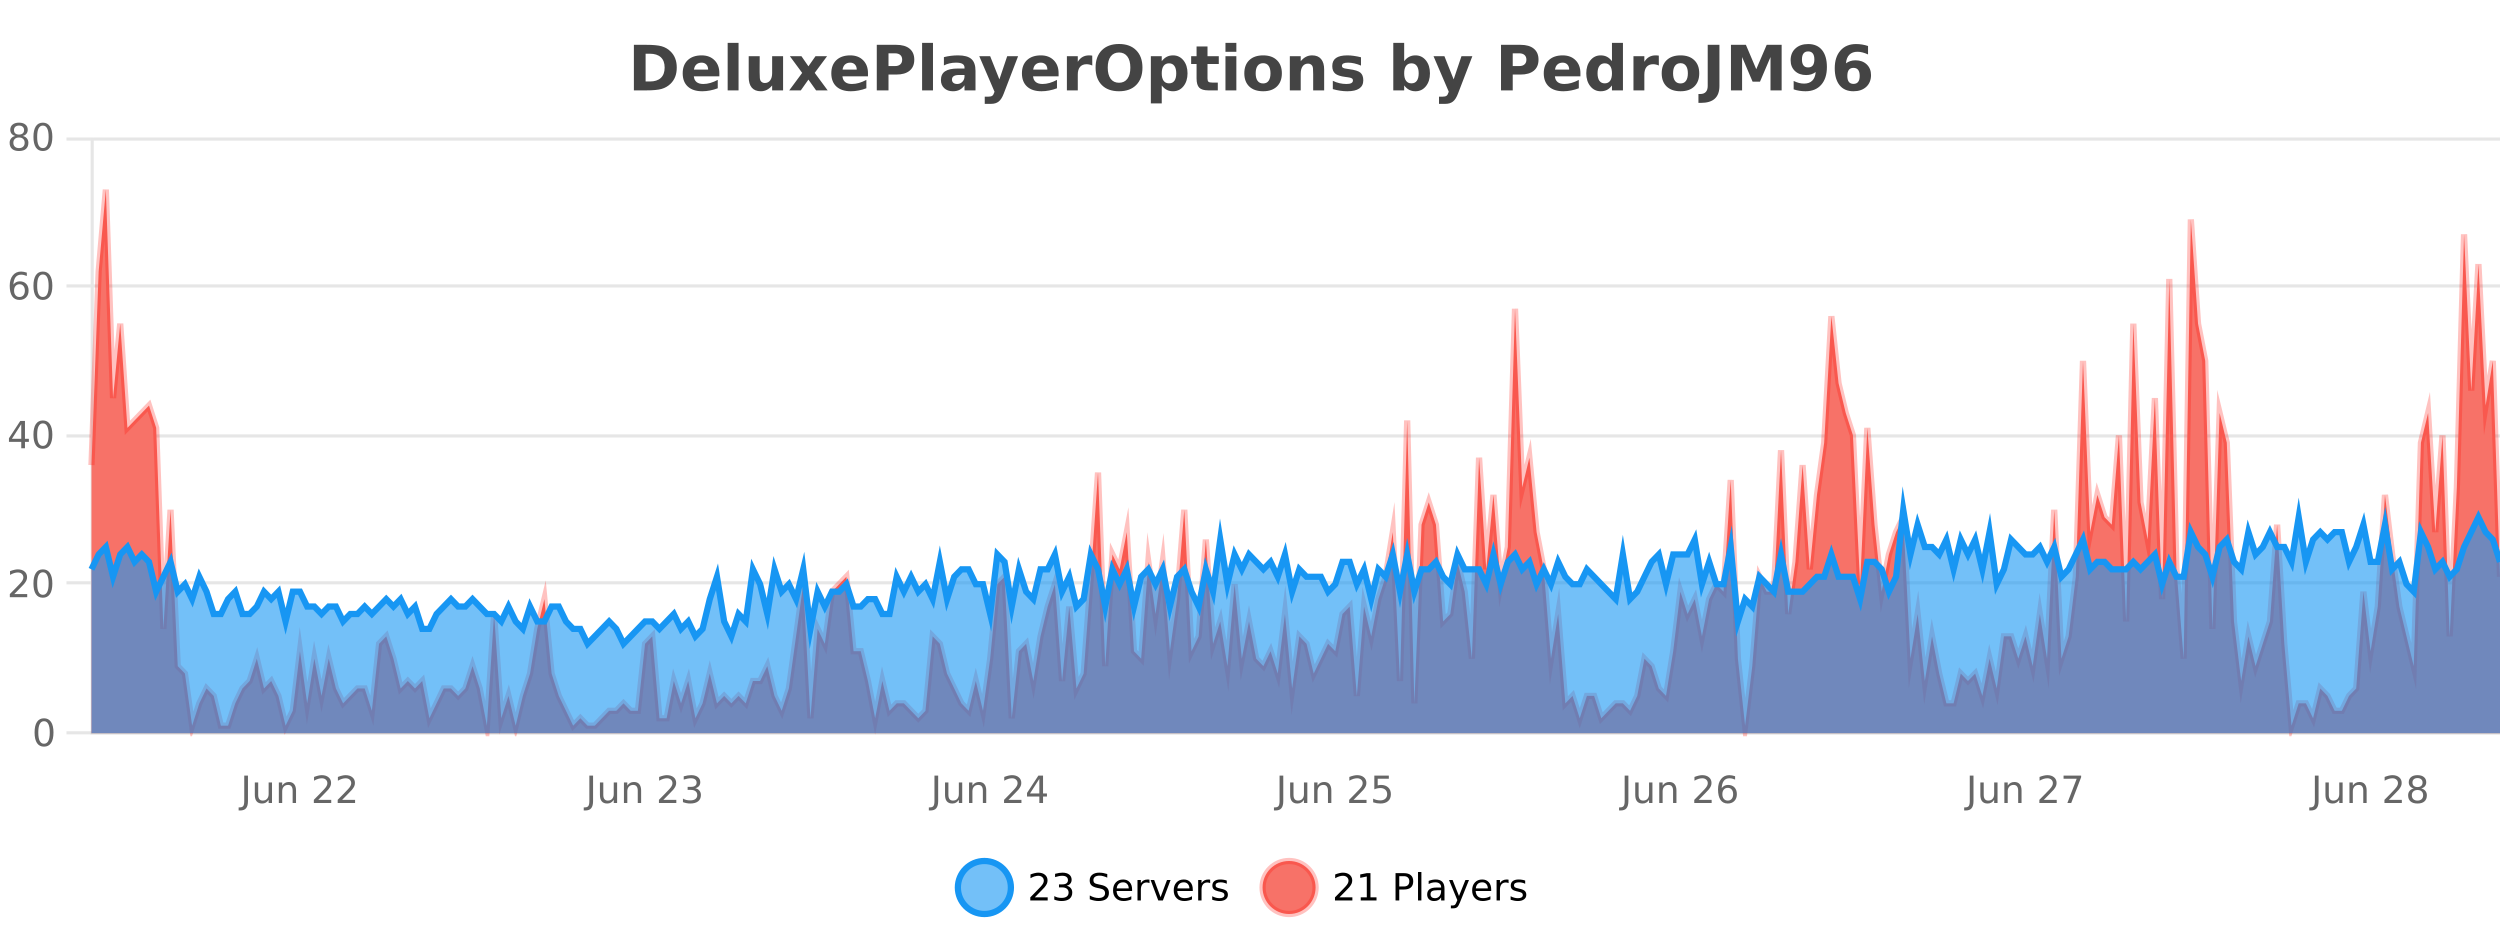 <?xml version="1.0" encoding="UTF-8"?>
<svg xmlns="http://www.w3.org/2000/svg" xmlns:xlink="http://www.w3.org/1999/xlink" width="800pt" height="300pt" viewBox="0 0 800 300" version="1.1">
<defs>
<clipPath id="clip1">
  <path d="M 278 263 L 352 263 L 352 300 L 278 300 Z M 278 263 "/>
</clipPath>
<clipPath id="clip2">
  <path d="M 375 263 L 450 263 L 450 300 L 375 300 Z M 375 263 "/>
</clipPath>
<clipPath id="clip3">
  <path d="M 29.27 60 L 800 60 L 800 234.602 L 29.27 234.602 Z M 29.27 60 "/>
</clipPath>
<clipPath id="clip4">
  <path d="M 28.27 43 L 800 43 L 800 235.602 L 28.27 235.602 Z M 28.27 43 "/>
</clipPath>
<clipPath id="clip5">
  <path d="M 29.27 163 L 800 163 L 800 234.602 L 29.27 234.602 Z M 29.27 163 "/>
</clipPath>
<clipPath id="clip6">
  <path d="M 28.27 134 L 800 134 L 800 235 L 28.27 235 Z M 28.27 134 "/>
</clipPath>
</defs>
<g id="surface1738871">
<rect x="0" y="0" width="800" height="300" style="fill:rgb(100%,100%,100%);fill-opacity:1;stroke:none;"/>
<path style="fill:none;stroke-width:1;stroke-linecap:butt;stroke-linejoin:miter;stroke:rgb(0%,0%,0%);stroke-opacity:0.098;stroke-miterlimit:10;" d="M 30 234.5 L 800 234.5 "/>
<path style="fill:none;stroke-width:1;stroke-linecap:butt;stroke-linejoin:miter;stroke:rgb(0%,0%,0%);stroke-opacity:0.098;stroke-miterlimit:10;" d="M 21.27 234.5 L 29 234.5 "/>
<path style="fill:none;stroke-width:1;stroke-linecap:butt;stroke-linejoin:miter;stroke:rgb(0%,0%,0%);stroke-opacity:0.098;stroke-miterlimit:10;" d="M 30 186.5 L 800 186.5 "/>
<path style="fill:none;stroke-width:1;stroke-linecap:butt;stroke-linejoin:miter;stroke:rgb(0%,0%,0%);stroke-opacity:0.098;stroke-miterlimit:10;" d="M 21.27 186.5 L 29 186.5 "/>
<path style="fill:none;stroke-width:1;stroke-linecap:butt;stroke-linejoin:miter;stroke:rgb(0%,0%,0%);stroke-opacity:0.098;stroke-miterlimit:10;" d="M 30 139.5 L 800 139.5 "/>
<path style="fill:none;stroke-width:1;stroke-linecap:butt;stroke-linejoin:miter;stroke:rgb(0%,0%,0%);stroke-opacity:0.098;stroke-miterlimit:10;" d="M 21.27 139.5 L 29 139.5 "/>
<path style="fill:none;stroke-width:1;stroke-linecap:butt;stroke-linejoin:miter;stroke:rgb(0%,0%,0%);stroke-opacity:0.098;stroke-miterlimit:10;" d="M 30 91.5 L 800 91.5 "/>
<path style="fill:none;stroke-width:1;stroke-linecap:butt;stroke-linejoin:miter;stroke:rgb(0%,0%,0%);stroke-opacity:0.098;stroke-miterlimit:10;" d="M 21.27 91.5 L 29 91.5 "/>
<path style="fill:none;stroke-width:1;stroke-linecap:butt;stroke-linejoin:miter;stroke:rgb(0%,0%,0%);stroke-opacity:0.098;stroke-miterlimit:10;" d="M 30 44.5 L 800 44.5 "/>
<path style="fill:none;stroke-width:1;stroke-linecap:butt;stroke-linejoin:miter;stroke:rgb(0%,0%,0%);stroke-opacity:0.098;stroke-miterlimit:10;" d="M 21.27 44.5 L 29 44.5 "/>
<path style=" stroke:none;fill-rule:nonzero;fill:rgb(9.02%,58.824%,95.294%);fill-opacity:0.6;" d="M 323.488 284 C 323.488 288.688 319.688 292.484 315.004 292.484 C 310.316 292.484 306.52 288.688 306.52 284 C 306.52 279.312 310.316 275.516 315.004 275.516 C 319.688 275.516 323.488 279.312 323.488 284 Z M 323.488 284 "/>
<g clip-path="url(#clip1)" clip-rule="nonzero">
<path style="fill:none;stroke-width:2;stroke-linecap:butt;stroke-linejoin:miter;stroke:rgb(9.02%,58.824%,95.294%);stroke-opacity:1;stroke-miterlimit:10;" d="M 323.488 284 C 323.488 288.688 319.688 292.484 315.004 292.484 C 310.316 292.484 306.52 288.688 306.52 284 C 306.52 279.312 310.316 275.516 315.004 275.516 C 319.688 275.516 323.488 279.312 323.488 284 Z M 323.488 284 "/>
</g>
<path style=" stroke:none;fill-rule:nonzero;fill:rgb(0%,0%,0%);fill-opacity:1;" d="M 331.117 287.156 L 335.258 287.156 L 335.258 288.156 L 329.695 288.156 L 329.695 287.156 C 330.141 286.699 330.75 286.078 331.523 285.297 C 332.305 284.508 332.793 283.996 332.992 283.766 C 333.375 283.352 333.641 282.996 333.789 282.703 C 333.945 282.402 334.023 282.109 334.023 281.828 C 334.023 281.359 333.855 280.98 333.523 280.688 C 333.199 280.398 332.777 280.25 332.258 280.25 C 331.883 280.25 331.484 280.312 331.07 280.438 C 330.664 280.562 330.227 280.762 329.758 281.031 L 329.758 279.828 C 330.234 279.641 330.68 279.5 331.086 279.406 C 331.5 279.305 331.883 279.25 332.227 279.25 C 333.133 279.25 333.855 279.48 334.398 279.938 C 334.938 280.387 335.211 280.992 335.211 281.75 C 335.211 282.105 335.141 282.445 335.008 282.766 C 334.871 283.09 334.625 283.469 334.273 283.906 C 334.168 284.023 333.855 284.352 333.336 284.891 C 332.812 285.434 332.074 286.188 331.117 287.156 Z M 341.328 283.438 C 341.891 283.562 342.328 283.82 342.641 284.203 C 342.961 284.578 343.125 285.047 343.125 285.609 C 343.125 286.477 342.828 287.148 342.234 287.625 C 341.641 288.094 340.797 288.328 339.703 288.328 C 339.336 288.328 338.957 288.289 338.562 288.219 C 338.176 288.148 337.781 288.039 337.375 287.891 L 337.375 286.75 C 337.695 286.938 338.051 287.086 338.438 287.188 C 338.832 287.281 339.242 287.328 339.672 287.328 C 340.41 287.328 340.973 287.184 341.359 286.891 C 341.754 286.602 341.953 286.172 341.953 285.609 C 341.953 285.102 341.77 284.699 341.406 284.406 C 341.039 284.117 340.539 283.969 339.906 283.969 L 338.875 283.969 L 338.875 283 L 339.953 283 C 340.523 283 340.969 282.887 341.281 282.656 C 341.594 282.418 341.75 282.078 341.75 281.641 C 341.75 281.195 341.586 280.852 341.266 280.609 C 340.953 280.371 340.5 280.25 339.906 280.25 C 339.57 280.25 339.219 280.289 338.844 280.359 C 338.477 280.422 338.07 280.527 337.625 280.672 L 337.625 279.625 C 338.082 279.5 338.504 279.406 338.891 279.344 C 339.285 279.281 339.656 279.25 340 279.25 C 340.906 279.25 341.617 279.453 342.141 279.859 C 342.66 280.266 342.922 280.82 342.922 281.516 C 342.922 282.008 342.781 282.418 342.5 282.75 C 342.227 283.086 341.836 283.312 341.328 283.438 Z M 354.324 279.688 L 354.324 280.844 C 353.875 280.637 353.449 280.48 353.043 280.375 C 352.645 280.262 352.266 280.203 351.902 280.203 C 351.254 280.203 350.754 280.328 350.402 280.578 C 350.059 280.828 349.887 281.188 349.887 281.656 C 349.887 282.043 350 282.336 350.23 282.531 C 350.457 282.73 350.902 282.887 351.559 283 L 352.262 283.156 C 353.145 283.324 353.797 283.621 354.215 284.047 C 354.641 284.465 354.855 285.027 354.855 285.734 C 354.855 286.59 354.566 287.234 353.996 287.672 C 353.434 288.109 352.598 288.328 351.496 288.328 C 351.09 288.328 350.652 288.281 350.184 288.188 C 349.715 288.094 349.23 287.953 348.73 287.766 L 348.73 286.547 C 349.207 286.82 349.676 287.023 350.137 287.156 C 350.605 287.293 351.059 287.359 351.496 287.359 C 352.172 287.359 352.691 287.23 353.059 286.969 C 353.434 286.699 353.621 286.32 353.621 285.828 C 353.621 285.402 353.484 285.07 353.215 284.828 C 352.953 284.578 352.52 284.398 351.918 284.281 L 351.199 284.141 C 350.312 283.965 349.672 283.688 349.277 283.312 C 348.891 282.938 348.699 282.418 348.699 281.75 C 348.699 280.969 348.969 280.359 349.512 279.922 C 350.051 279.477 350.801 279.25 351.762 279.25 C 352.176 279.25 352.594 279.289 353.012 279.359 C 353.438 279.434 353.875 279.543 354.324 279.688 Z M 362.27 284.609 L 362.27 285.125 L 357.301 285.125 C 357.352 285.875 357.574 286.445 357.973 286.828 C 358.379 287.215 358.934 287.406 359.645 287.406 C 360.059 287.406 360.461 287.359 360.848 287.266 C 361.242 287.164 361.633 287.008 362.02 286.797 L 362.02 287.828 C 361.621 287.984 361.223 288.105 360.816 288.188 C 360.41 288.281 359.996 288.328 359.582 288.328 C 358.539 288.328 357.711 288.027 357.098 287.422 C 356.48 286.809 356.176 285.98 356.176 284.938 C 356.176 283.867 356.465 283.016 357.051 282.391 C 357.633 281.758 358.414 281.438 359.395 281.438 C 360.277 281.438 360.977 281.727 361.488 282.297 C 362.008 282.859 362.27 283.633 362.27 284.609 Z M 361.191 284.281 C 361.18 283.699 361.012 283.23 360.691 282.875 C 360.367 282.523 359.941 282.344 359.41 282.344 C 358.805 282.344 358.32 282.516 357.957 282.859 C 357.602 283.203 357.398 283.684 357.348 284.297 Z M 367.84 282.594 C 367.715 282.531 367.578 282.484 367.434 282.453 C 367.297 282.414 367.141 282.391 366.965 282.391 C 366.359 282.391 365.891 282.59 365.559 282.984 C 365.234 283.383 365.074 283.953 365.074 284.703 L 365.074 288.156 L 363.996 288.156 L 363.996 281.594 L 365.074 281.594 L 365.074 282.609 C 365.301 282.215 365.598 281.922 365.965 281.734 C 366.328 281.539 366.77 281.438 367.293 281.438 C 367.363 281.438 367.441 281.445 367.527 281.453 C 367.621 281.465 367.719 281.48 367.824 281.5 Z M 368.195 281.594 L 369.336 281.594 L 371.383 287.094 L 373.445 281.594 L 374.586 281.594 L 372.117 288.156 L 370.648 288.156 Z M 381.688 284.609 L 381.688 285.125 L 376.719 285.125 C 376.77 285.875 376.992 286.445 377.391 286.828 C 377.797 287.215 378.352 287.406 379.062 287.406 C 379.477 287.406 379.879 287.359 380.266 287.266 C 380.66 287.164 381.051 287.008 381.438 286.797 L 381.438 287.828 C 381.039 287.984 380.641 288.105 380.234 288.188 C 379.828 288.281 379.414 288.328 379 288.328 C 377.957 288.328 377.129 288.027 376.516 287.422 C 375.898 286.809 375.594 285.98 375.594 284.938 C 375.594 283.867 375.883 283.016 376.469 282.391 C 377.051 281.758 377.832 281.438 378.812 281.438 C 379.695 281.438 380.395 281.727 380.906 282.297 C 381.426 282.859 381.688 283.633 381.688 284.609 Z M 380.609 284.281 C 380.598 283.699 380.43 283.23 380.109 282.875 C 379.785 282.523 379.359 282.344 378.828 282.344 C 378.223 282.344 377.738 282.516 377.375 282.859 C 377.02 283.203 376.816 283.684 376.766 284.297 Z M 387.258 282.594 C 387.133 282.531 386.996 282.484 386.852 282.453 C 386.715 282.414 386.559 282.391 386.383 282.391 C 385.777 282.391 385.309 282.59 384.977 282.984 C 384.652 283.383 384.492 283.953 384.492 284.703 L 384.492 288.156 L 383.414 288.156 L 383.414 281.594 L 384.492 281.594 L 384.492 282.609 C 384.719 282.215 385.016 281.922 385.383 281.734 C 385.746 281.539 386.188 281.438 386.711 281.438 C 386.781 281.438 386.859 281.445 386.945 281.453 C 387.039 281.465 387.137 281.48 387.242 281.5 Z M 392.566 281.781 L 392.566 282.812 C 392.262 282.656 391.945 282.543 391.613 282.469 C 391.289 282.387 390.949 282.344 390.598 282.344 C 390.066 282.344 389.664 282.43 389.395 282.594 C 389.121 282.75 388.988 282.996 388.988 283.328 C 388.988 283.578 389.082 283.777 389.27 283.922 C 389.465 284.059 389.855 284.188 390.441 284.312 L 390.801 284.406 C 391.57 284.562 392.117 284.793 392.441 285.094 C 392.762 285.398 392.926 285.812 392.926 286.344 C 392.926 286.961 392.68 287.445 392.191 287.797 C 391.711 288.152 391.051 288.328 390.207 288.328 C 389.852 288.328 389.48 288.289 389.098 288.219 C 388.723 288.156 388.324 288.059 387.91 287.922 L 387.91 286.797 C 388.305 287.008 388.695 287.164 389.082 287.266 C 389.465 287.371 389.852 287.422 390.238 287.422 C 390.738 287.422 391.121 287.34 391.395 287.172 C 391.676 286.996 391.816 286.746 391.816 286.422 C 391.816 286.133 391.715 285.906 391.52 285.75 C 391.32 285.594 390.887 285.445 390.223 285.297 L 389.848 285.219 C 389.18 285.074 388.695 284.855 388.395 284.562 C 388.102 284.273 387.957 283.875 387.957 283.375 C 387.957 282.75 388.176 282.273 388.613 281.938 C 389.051 281.605 389.668 281.438 390.473 281.438 C 390.867 281.438 391.242 281.469 391.598 281.531 C 391.949 281.586 392.273 281.668 392.566 281.781 Z M 325.004 277.016 "/>
<path style=" stroke:none;fill-rule:nonzero;fill:rgb(96.863%,44.706%,40.784%);fill-opacity:1;" d="M 420.988 284 C 420.988 288.688 417.191 292.484 412.504 292.484 C 407.82 292.484 404.02 288.688 404.02 284 C 404.02 279.312 407.82 275.516 412.504 275.516 C 417.191 275.516 420.988 279.312 420.988 284 Z M 420.988 284 "/>
<g clip-path="url(#clip2)" clip-rule="nonzero">
<path style="fill:none;stroke-width:2;stroke-linecap:butt;stroke-linejoin:miter;stroke:rgb(100%,4.706%,0%);stroke-opacity:0.247;stroke-miterlimit:10;" d="M 420.988 284 C 420.988 288.688 417.191 292.484 412.504 292.484 C 407.82 292.484 404.02 288.688 404.02 284 C 404.02 279.312 407.82 275.516 412.504 275.516 C 417.191 275.516 420.988 279.312 420.988 284 Z M 420.988 284 "/>
</g>
<path style=" stroke:none;fill-rule:nonzero;fill:rgb(0%,0%,0%);fill-opacity:1;" d="M 428.617 287.156 L 432.758 287.156 L 432.758 288.156 L 427.195 288.156 L 427.195 287.156 C 427.641 286.699 428.25 286.078 429.023 285.297 C 429.805 284.508 430.293 283.996 430.492 283.766 C 430.875 283.352 431.141 282.996 431.289 282.703 C 431.445 282.402 431.523 282.109 431.523 281.828 C 431.523 281.359 431.355 280.98 431.023 280.688 C 430.699 280.398 430.277 280.25 429.758 280.25 C 429.383 280.25 428.984 280.312 428.57 280.438 C 428.164 280.562 427.727 280.762 427.258 281.031 L 427.258 279.828 C 427.734 279.641 428.18 279.5 428.586 279.406 C 429 279.305 429.383 279.25 429.727 279.25 C 430.633 279.25 431.355 279.48 431.898 279.938 C 432.438 280.387 432.711 280.992 432.711 281.75 C 432.711 282.105 432.641 282.445 432.508 282.766 C 432.371 283.09 432.125 283.469 431.773 283.906 C 431.668 284.023 431.355 284.352 430.836 284.891 C 430.312 285.434 429.574 286.188 428.617 287.156 Z M 435.438 287.156 L 437.375 287.156 L 437.375 280.484 L 435.266 280.906 L 435.266 279.828 L 437.359 279.406 L 438.547 279.406 L 438.547 287.156 L 440.484 287.156 L 440.484 288.156 L 435.438 288.156 Z M 447.762 280.375 L 447.762 283.672 L 449.246 283.672 C 449.797 283.672 450.223 283.531 450.527 283.25 C 450.828 282.961 450.98 282.547 450.98 282.016 C 450.98 281.496 450.828 281.094 450.527 280.812 C 450.223 280.523 449.797 280.375 449.246 280.375 Z M 446.574 279.406 L 449.246 279.406 C 450.234 279.406 450.98 279.633 451.48 280.078 C 451.98 280.516 452.23 281.164 452.23 282.016 C 452.23 282.883 451.98 283.539 451.48 283.984 C 450.98 284.422 450.234 284.641 449.246 284.641 L 447.762 284.641 L 447.762 288.156 L 446.574 288.156 Z M 453.766 279.031 L 454.844 279.031 L 454.844 288.156 L 453.766 288.156 Z M 460.082 284.859 C 459.215 284.859 458.613 284.961 458.27 285.156 C 457.934 285.355 457.77 285.695 457.77 286.172 C 457.77 286.559 457.895 286.867 458.145 287.094 C 458.402 287.312 458.746 287.422 459.176 287.422 C 459.777 287.422 460.258 287.215 460.613 286.797 C 460.977 286.371 461.16 285.805 461.16 285.094 L 461.16 284.859 Z M 462.238 284.406 L 462.238 288.156 L 461.16 288.156 L 461.16 287.156 C 460.91 287.555 460.602 287.852 460.238 288.047 C 459.871 288.234 459.426 288.328 458.895 288.328 C 458.215 288.328 457.68 288.141 457.285 287.766 C 456.887 287.383 456.691 286.875 456.691 286.25 C 456.691 285.512 456.934 284.953 457.426 284.578 C 457.926 284.203 458.664 284.016 459.645 284.016 L 461.16 284.016 L 461.16 283.906 C 461.16 283.406 460.992 283.023 460.66 282.75 C 460.336 282.48 459.883 282.344 459.301 282.344 C 458.926 282.344 458.555 282.391 458.191 282.484 C 457.836 282.578 457.496 282.715 457.176 282.891 L 457.176 281.891 C 457.57 281.734 457.949 281.621 458.316 281.547 C 458.691 281.477 459.055 281.438 459.41 281.438 C 460.355 281.438 461.066 281.684 461.535 282.172 C 462.004 282.664 462.238 283.406 462.238 284.406 Z M 467.188 288.766 C 466.883 289.547 466.586 290.055 466.297 290.297 C 466.004 290.535 465.617 290.656 465.141 290.656 L 464.281 290.656 L 464.281 289.75 L 464.906 289.75 C 465.207 289.75 465.438 289.676 465.594 289.531 C 465.758 289.395 465.941 289.066 466.141 288.547 L 466.344 288.047 L 463.688 281.594 L 464.828 281.594 L 466.875 286.719 L 468.938 281.594 L 470.078 281.594 Z M 477.18 284.609 L 477.18 285.125 L 472.211 285.125 C 472.262 285.875 472.484 286.445 472.883 286.828 C 473.289 287.215 473.844 287.406 474.555 287.406 C 474.969 287.406 475.371 287.359 475.758 287.266 C 476.152 287.164 476.543 287.008 476.93 286.797 L 476.93 287.828 C 476.531 287.984 476.133 288.105 475.727 288.188 C 475.32 288.281 474.906 288.328 474.492 288.328 C 473.449 288.328 472.621 288.027 472.008 287.422 C 471.391 286.809 471.086 285.98 471.086 284.938 C 471.086 283.867 471.375 283.016 471.961 282.391 C 472.543 281.758 473.324 281.438 474.305 281.438 C 475.188 281.438 475.887 281.727 476.398 282.297 C 476.918 282.859 477.18 283.633 477.18 284.609 Z M 476.102 284.281 C 476.09 283.699 475.922 283.23 475.602 282.875 C 475.277 282.523 474.852 282.344 474.32 282.344 C 473.715 282.344 473.23 282.516 472.867 282.859 C 472.512 283.203 472.309 283.684 472.258 284.297 Z M 482.75 282.594 C 482.625 282.531 482.488 282.484 482.344 282.453 C 482.207 282.414 482.051 282.391 481.875 282.391 C 481.27 282.391 480.801 282.59 480.469 282.984 C 480.145 283.383 479.984 283.953 479.984 284.703 L 479.984 288.156 L 478.906 288.156 L 478.906 281.594 L 479.984 281.594 L 479.984 282.609 C 480.211 282.215 480.508 281.922 480.875 281.734 C 481.238 281.539 481.68 281.438 482.203 281.438 C 482.273 281.438 482.352 281.445 482.438 281.453 C 482.531 281.465 482.629 281.48 482.734 281.5 Z M 488.055 281.781 L 488.055 282.812 C 487.75 282.656 487.434 282.543 487.102 282.469 C 486.777 282.387 486.438 282.344 486.086 282.344 C 485.555 282.344 485.152 282.43 484.883 282.594 C 484.609 282.75 484.477 282.996 484.477 283.328 C 484.477 283.578 484.57 283.777 484.758 283.922 C 484.953 284.059 485.344 284.188 485.93 284.312 L 486.289 284.406 C 487.059 284.562 487.605 284.793 487.93 285.094 C 488.25 285.398 488.414 285.812 488.414 286.344 C 488.414 286.961 488.168 287.445 487.68 287.797 C 487.199 288.152 486.539 288.328 485.695 288.328 C 485.34 288.328 484.969 288.289 484.586 288.219 C 484.211 288.156 483.812 288.059 483.398 287.922 L 483.398 286.797 C 483.793 287.008 484.184 287.164 484.57 287.266 C 484.953 287.371 485.34 287.422 485.727 287.422 C 486.227 287.422 486.609 287.34 486.883 287.172 C 487.164 286.996 487.305 286.746 487.305 286.422 C 487.305 286.133 487.203 285.906 487.008 285.75 C 486.809 285.594 486.375 285.445 485.711 285.297 L 485.336 285.219 C 484.668 285.074 484.184 284.855 483.883 284.562 C 483.59 284.273 483.445 283.875 483.445 283.375 C 483.445 282.75 483.664 282.273 484.102 281.938 C 484.539 281.605 485.156 281.438 485.961 281.438 C 486.355 281.438 486.73 281.469 487.086 281.531 C 487.438 281.586 487.762 281.668 488.055 281.781 Z M 422.504 277.016 "/>
<path style=" stroke:none;fill-rule:nonzero;fill:rgb(26.667%,26.667%,26.667%);fill-opacity:1;" d="M 206.594 17.188 L 206.594 26.078 L 207.938 26.078 C 209.477 26.078 210.656 25.699 211.469 24.938 C 212.281 24.18 212.688 23.07 212.688 21.609 C 212.688 20.172 212.281 19.078 211.469 18.328 C 210.664 17.57 209.488 17.188 207.938 17.188 Z M 202.844 14.344 L 206.797 14.344 C 209.016 14.344 210.664 14.5 211.75 14.812 C 212.832 15.125 213.758 15.664 214.531 16.422 C 215.219 17.078 215.727 17.84 216.062 18.703 C 216.395 19.559 216.562 20.527 216.562 21.609 C 216.562 22.715 216.395 23.699 216.062 24.562 C 215.727 25.43 215.219 26.188 214.531 26.844 C 213.75 27.594 212.812 28.133 211.719 28.453 C 210.625 28.766 208.984 28.922 206.797 28.922 L 202.844 28.922 Z M 230.195 23.422 L 230.195 24.422 L 222.023 24.422 C 222.105 25.246 222.402 25.859 222.914 26.266 C 223.422 26.672 224.133 26.875 225.039 26.875 C 225.777 26.875 226.531 26.766 227.305 26.547 C 228.074 26.328 228.867 26 229.68 25.562 L 229.68 28.25 C 228.855 28.562 228.027 28.797 227.195 28.953 C 226.371 29.117 225.547 29.203 224.727 29.203 C 222.746 29.203 221.203 28.703 220.102 27.703 C 219.008 26.695 218.461 25.281 218.461 23.469 C 218.461 21.68 218.996 20.273 220.07 19.25 C 221.152 18.23 222.637 17.719 224.523 17.719 C 226.242 17.719 227.617 18.242 228.648 19.281 C 229.68 20.312 230.195 21.695 230.195 23.422 Z M 226.602 22.266 C 226.602 21.602 226.406 21.062 226.023 20.656 C 225.637 20.25 225.133 20.047 224.508 20.047 C 223.828 20.047 223.277 20.242 222.852 20.625 C 222.434 21 222.172 21.547 222.07 22.266 Z M 232.852 13.719 L 236.336 13.719 L 236.336 28.922 L 232.852 28.922 Z M 239.586 24.656 L 239.586 17.984 L 243.102 17.984 L 243.102 19.078 C 243.102 19.672 243.094 20.418 243.086 21.312 C 243.086 22.211 243.086 22.805 243.086 23.094 C 243.086 23.98 243.105 24.617 243.148 25 C 243.199 25.387 243.277 25.668 243.383 25.844 C 243.527 26.074 243.715 26.25 243.945 26.375 C 244.172 26.5 244.438 26.562 244.742 26.562 C 245.469 26.562 246.043 26.281 246.461 25.719 C 246.875 25.156 247.086 24.383 247.086 23.391 L 247.086 17.984 L 250.586 17.984 L 250.586 28.922 L 247.086 28.922 L 247.086 27.344 C 246.555 27.98 245.992 28.449 245.398 28.75 C 244.812 29.051 244.168 29.203 243.461 29.203 C 242.199 29.203 241.234 28.82 240.57 28.047 C 239.914 27.266 239.586 26.137 239.586 24.656 Z M 256.695 23.328 L 252.758 17.984 L 256.461 17.984 L 258.695 21.219 L 260.961 17.984 L 264.664 17.984 L 260.711 23.312 L 264.852 28.922 L 261.148 28.922 L 258.695 25.469 L 256.258 28.922 L 252.555 28.922 Z M 277.754 23.422 L 277.754 24.422 L 269.582 24.422 C 269.664 25.246 269.961 25.859 270.473 26.266 C 270.98 26.672 271.691 26.875 272.598 26.875 C 273.336 26.875 274.09 26.766 274.863 26.547 C 275.633 26.328 276.426 26 277.238 25.562 L 277.238 28.25 C 276.414 28.562 275.586 28.797 274.754 28.953 C 273.93 29.117 273.105 29.203 272.285 29.203 C 270.305 29.203 268.762 28.703 267.66 27.703 C 266.566 26.695 266.02 25.281 266.02 23.469 C 266.02 21.68 266.555 20.273 267.629 19.25 C 268.711 18.23 270.195 17.719 272.082 17.719 C 273.801 17.719 275.176 18.242 276.207 19.281 C 277.238 20.312 277.754 21.695 277.754 23.422 Z M 274.16 22.266 C 274.16 21.602 273.965 21.062 273.582 20.656 C 273.195 20.25 272.691 20.047 272.066 20.047 C 271.387 20.047 270.836 20.242 270.41 20.625 C 269.992 21 269.73 21.547 269.629 22.266 Z M 280.57 14.344 L 286.805 14.344 C 288.656 14.344 290.078 14.758 291.07 15.578 C 292.07 16.402 292.57 17.574 292.57 19.094 C 292.57 20.625 292.07 21.805 291.07 22.625 C 290.078 23.449 288.656 23.859 286.805 23.859 L 284.32 23.859 L 284.32 28.922 L 280.57 28.922 Z M 284.32 17.062 L 284.32 21.141 L 286.398 21.141 C 287.125 21.141 287.688 20.965 288.086 20.609 C 288.492 20.258 288.695 19.75 288.695 19.094 C 288.695 18.449 288.492 17.949 288.086 17.594 C 287.688 17.242 287.125 17.062 286.398 17.062 Z M 295.07 13.719 L 298.555 13.719 L 298.555 28.922 L 295.07 28.922 Z M 306.816 24 C 306.086 24 305.539 24.125 305.176 24.375 C 304.809 24.617 304.629 24.98 304.629 25.469 C 304.629 25.906 304.773 26.25 305.066 26.5 C 305.367 26.75 305.777 26.875 306.301 26.875 C 306.957 26.875 307.508 26.641 307.957 26.172 C 308.414 25.703 308.645 25.117 308.645 24.406 L 308.645 24 Z M 312.16 22.688 L 312.16 28.922 L 308.645 28.922 L 308.645 27.297 C 308.176 27.965 307.645 28.449 307.051 28.75 C 306.465 29.051 305.754 29.203 304.91 29.203 C 303.785 29.203 302.867 28.875 302.16 28.219 C 301.449 27.555 301.098 26.695 301.098 25.641 C 301.098 24.359 301.535 23.422 302.41 22.828 C 303.293 22.227 304.684 21.922 306.582 21.922 L 308.645 21.922 L 308.645 21.641 C 308.645 21.09 308.426 20.688 307.988 20.438 C 307.551 20.18 306.867 20.047 305.941 20.047 C 305.191 20.047 304.492 20.125 303.848 20.281 C 303.199 20.43 302.602 20.648 302.051 20.938 L 302.051 18.281 C 302.801 18.094 303.551 17.953 304.301 17.859 C 305.059 17.766 305.82 17.719 306.582 17.719 C 308.551 17.719 309.973 18.109 310.848 18.891 C 311.723 19.664 312.16 20.93 312.16 22.688 Z M 313.367 17.984 L 316.852 17.984 L 319.805 25.406 L 322.305 17.984 L 325.789 17.984 L 321.195 29.953 C 320.734 31.172 320.195 32.02 319.57 32.5 C 318.953 32.988 318.148 33.234 317.148 33.234 L 315.117 33.234 L 315.117 30.938 L 316.211 30.938 C 316.805 30.938 317.234 30.844 317.508 30.656 C 317.777 30.469 317.984 30.129 318.133 29.641 L 318.242 29.344 Z M 338.75 23.422 L 338.75 24.422 L 330.578 24.422 C 330.66 25.246 330.957 25.859 331.469 26.266 C 331.977 26.672 332.688 26.875 333.594 26.875 C 334.332 26.875 335.086 26.766 335.859 26.547 C 336.629 26.328 337.422 26 338.234 25.562 L 338.234 28.25 C 337.41 28.562 336.582 28.797 335.75 28.953 C 334.926 29.117 334.102 29.203 333.281 29.203 C 331.301 29.203 329.758 28.703 328.656 27.703 C 327.562 26.695 327.016 25.281 327.016 23.469 C 327.016 21.68 327.551 20.273 328.625 19.25 C 329.707 18.23 331.191 17.719 333.078 17.719 C 334.797 17.719 336.172 18.242 337.203 19.281 C 338.234 20.312 338.75 21.695 338.75 23.422 Z M 335.156 22.266 C 335.156 21.602 334.961 21.062 334.578 20.656 C 334.191 20.25 333.688 20.047 333.062 20.047 C 332.383 20.047 331.832 20.242 331.406 20.625 C 330.988 21 330.727 21.547 330.625 22.266 Z M 349.531 20.969 C 349.219 20.824 348.91 20.719 348.609 20.656 C 348.305 20.586 348.004 20.547 347.703 20.547 C 346.797 20.547 346.098 20.836 345.609 21.406 C 345.129 21.98 344.891 22.805 344.891 23.875 L 344.891 28.922 L 341.406 28.922 L 341.406 17.984 L 344.891 17.984 L 344.891 19.781 C 345.336 19.062 345.852 18.543 346.438 18.219 C 347.02 17.887 347.719 17.719 348.531 17.719 C 348.656 17.719 348.785 17.727 348.922 17.734 C 349.055 17.746 349.254 17.766 349.516 17.797 Z M 358.086 16.797 C 356.938 16.797 356.047 17.227 355.414 18.078 C 354.789 18.922 354.477 20.109 354.477 21.641 C 354.477 23.172 354.789 24.367 355.414 25.219 C 356.047 26.062 356.938 26.484 358.086 26.484 C 359.23 26.484 360.121 26.062 360.758 25.219 C 361.391 24.367 361.711 23.172 361.711 21.641 C 361.711 20.109 361.391 18.922 360.758 18.078 C 360.121 17.227 359.23 16.797 358.086 16.797 Z M 358.086 14.078 C 360.43 14.078 362.262 14.75 363.586 16.094 C 364.918 17.43 365.586 19.277 365.586 21.641 C 365.586 24.008 364.918 25.859 363.586 27.203 C 362.262 28.539 360.43 29.203 358.086 29.203 C 355.742 29.203 353.902 28.539 352.57 27.203 C 351.246 25.859 350.586 24.008 350.586 21.641 C 350.586 19.277 351.246 17.43 352.57 16.094 C 353.902 14.75 355.742 14.078 358.086 14.078 Z M 371.758 27.344 L 371.758 33.078 L 368.273 33.078 L 368.273 17.984 L 371.758 17.984 L 371.758 19.578 C 372.246 18.945 372.781 18.477 373.367 18.172 C 373.949 17.871 374.621 17.719 375.383 17.719 C 376.734 17.719 377.844 18.258 378.711 19.328 C 379.574 20.402 380.008 21.781 380.008 23.469 C 380.008 25.148 379.574 26.523 378.711 27.594 C 377.844 28.668 376.734 29.203 375.383 29.203 C 374.621 29.203 373.949 29.051 373.367 28.75 C 372.781 28.449 372.246 27.98 371.758 27.344 Z M 374.086 20.266 C 373.336 20.266 372.758 20.543 372.352 21.094 C 371.953 21.637 371.758 22.43 371.758 23.469 C 371.758 24.5 371.953 25.293 372.352 25.844 C 372.758 26.398 373.336 26.672 374.086 26.672 C 374.836 26.672 375.406 26.402 375.805 25.859 C 376.199 25.309 376.398 24.512 376.398 23.469 C 376.398 22.43 376.199 21.637 375.805 21.094 C 375.406 20.543 374.836 20.266 374.086 20.266 Z M 386.402 14.875 L 386.402 17.984 L 390.012 17.984 L 390.012 20.484 L 386.402 20.484 L 386.402 25.125 C 386.402 25.637 386.5 25.98 386.699 26.156 C 386.906 26.336 387.309 26.422 387.902 26.422 L 389.699 26.422 L 389.699 28.922 L 386.699 28.922 C 385.324 28.922 384.344 28.637 383.762 28.062 C 383.188 27.48 382.902 26.5 382.902 25.125 L 382.902 20.484 L 381.168 20.484 L 381.168 17.984 L 382.902 17.984 L 382.902 14.875 Z M 392.148 17.984 L 395.633 17.984 L 395.633 28.922 L 392.148 28.922 Z M 392.148 13.719 L 395.633 13.719 L 395.633 16.578 L 392.148 16.578 Z M 404.211 20.219 C 403.43 20.219 402.836 20.5 402.43 21.062 C 402.023 21.617 401.82 22.418 401.82 23.469 C 401.82 24.512 402.023 25.312 402.43 25.875 C 402.836 26.43 403.43 26.703 404.211 26.703 C 404.969 26.703 405.547 26.43 405.945 25.875 C 406.352 25.312 406.555 24.512 406.555 23.469 C 406.555 22.418 406.352 21.617 405.945 21.062 C 405.547 20.5 404.969 20.219 404.211 20.219 Z M 404.211 17.719 C 406.086 17.719 407.547 18.23 408.602 19.25 C 409.664 20.262 410.195 21.668 410.195 23.469 C 410.195 25.262 409.664 26.668 408.602 27.688 C 407.547 28.699 406.086 29.203 404.211 29.203 C 402.312 29.203 400.836 28.699 399.773 27.688 C 398.711 26.668 398.18 25.262 398.18 23.469 C 398.18 21.668 398.711 20.262 399.773 19.25 C 400.836 18.23 402.312 17.719 404.211 17.719 Z M 423.73 22.266 L 423.73 28.922 L 420.215 28.922 L 420.215 23.828 C 420.215 22.883 420.191 22.23 420.152 21.875 C 420.109 21.512 420.035 21.246 419.934 21.078 C 419.797 20.852 419.609 20.672 419.371 20.547 C 419.141 20.422 418.875 20.359 418.574 20.359 C 417.844 20.359 417.27 20.641 416.855 21.203 C 416.438 21.766 416.23 22.547 416.23 23.547 L 416.23 28.922 L 412.746 28.922 L 412.746 17.984 L 416.23 17.984 L 416.23 19.578 C 416.762 18.945 417.324 18.477 417.918 18.172 C 418.512 17.871 419.16 17.719 419.871 17.719 C 421.141 17.719 422.098 18.109 422.746 18.891 C 423.402 19.664 423.73 20.789 423.73 22.266 Z M 435.516 18.328 L 435.516 20.984 C 434.773 20.672 434.055 20.438 433.359 20.281 C 432.66 20.125 432 20.047 431.375 20.047 C 430.719 20.047 430.227 20.133 429.906 20.297 C 429.582 20.465 429.422 20.719 429.422 21.062 C 429.422 21.344 429.539 21.559 429.781 21.703 C 430.031 21.852 430.469 21.961 431.094 22.031 L 431.719 22.125 C 433.508 22.355 434.711 22.73 435.328 23.25 C 435.941 23.773 436.25 24.59 436.25 25.703 C 436.25 26.871 435.816 27.746 434.953 28.328 C 434.098 28.914 432.82 29.203 431.125 29.203 C 430.395 29.203 429.645 29.145 428.875 29.031 C 428.102 28.918 427.312 28.746 426.5 28.516 L 426.5 25.859 C 427.195 26.203 427.91 26.461 428.641 26.625 C 429.367 26.793 430.113 26.875 430.875 26.875 C 431.562 26.875 432.078 26.781 432.422 26.594 C 432.766 26.406 432.938 26.125 432.938 25.75 C 432.938 25.438 432.816 25.211 432.578 25.062 C 432.336 24.906 431.863 24.789 431.156 24.703 L 430.547 24.625 C 428.984 24.43 427.891 24.07 427.266 23.547 C 426.641 23.016 426.328 22.215 426.328 21.141 C 426.328 19.984 426.723 19.125 427.516 18.562 C 428.316 18 429.535 17.719 431.172 17.719 C 431.816 17.719 432.492 17.773 433.203 17.875 C 433.91 17.969 434.68 18.121 435.516 18.328 Z M 451.664 26.672 C 452.414 26.672 452.984 26.402 453.383 25.859 C 453.777 25.309 453.977 24.512 453.977 23.469 C 453.977 22.43 453.777 21.637 453.383 21.094 C 452.984 20.543 452.414 20.266 451.664 20.266 C 450.914 20.266 450.336 20.543 449.93 21.094 C 449.531 21.637 449.336 22.43 449.336 23.469 C 449.336 24.5 449.531 25.293 449.93 25.844 C 450.336 26.398 450.914 26.672 451.664 26.672 Z M 449.336 19.578 C 449.824 18.945 450.359 18.477 450.945 18.172 C 451.527 17.871 452.199 17.719 452.961 17.719 C 454.312 17.719 455.422 18.258 456.289 19.328 C 457.152 20.402 457.586 21.781 457.586 23.469 C 457.586 25.148 457.152 26.523 456.289 27.594 C 455.422 28.668 454.312 29.203 452.961 29.203 C 452.199 29.203 451.527 29.051 450.945 28.75 C 450.359 28.449 449.824 27.98 449.336 27.344 L 449.336 28.922 L 445.852 28.922 L 445.852 13.719 L 449.336 13.719 Z M 458.73 17.984 L 462.215 17.984 L 465.168 25.406 L 467.668 17.984 L 471.152 17.984 L 466.559 29.953 C 466.098 31.172 465.559 32.02 464.934 32.5 C 464.316 32.988 463.512 33.234 462.512 33.234 L 460.48 33.234 L 460.48 30.938 L 461.574 30.938 C 462.168 30.938 462.598 30.844 462.871 30.656 C 463.141 30.469 463.348 30.129 463.496 29.641 L 463.605 29.344 Z M 480.324 14.344 L 486.559 14.344 C 488.41 14.344 489.832 14.758 490.824 15.578 C 491.824 16.402 492.324 17.574 492.324 19.094 C 492.324 20.625 491.824 21.805 490.824 22.625 C 489.832 23.449 488.41 23.859 486.559 23.859 L 484.074 23.859 L 484.074 28.922 L 480.324 28.922 Z M 484.074 17.062 L 484.074 21.141 L 486.152 21.141 C 486.879 21.141 487.441 20.965 487.84 20.609 C 488.246 20.258 488.449 19.75 488.449 19.094 C 488.449 18.449 488.246 17.949 487.84 17.594 C 487.441 17.242 486.879 17.062 486.152 17.062 Z M 505.734 23.422 L 505.734 24.422 L 497.562 24.422 C 497.645 25.246 497.941 25.859 498.453 26.266 C 498.961 26.672 499.672 26.875 500.578 26.875 C 501.316 26.875 502.07 26.766 502.844 26.547 C 503.613 26.328 504.406 26 505.219 25.562 L 505.219 28.25 C 504.395 28.562 503.566 28.797 502.734 28.953 C 501.91 29.117 501.086 29.203 500.266 29.203 C 498.285 29.203 496.742 28.703 495.641 27.703 C 494.547 26.695 494 25.281 494 23.469 C 494 21.68 494.535 20.273 495.609 19.25 C 496.691 18.23 498.176 17.719 500.062 17.719 C 501.781 17.719 503.156 18.242 504.188 19.281 C 505.219 20.312 505.734 21.695 505.734 23.422 Z M 502.141 22.266 C 502.141 21.602 501.945 21.062 501.562 20.656 C 501.176 20.25 500.672 20.047 500.047 20.047 C 499.367 20.047 498.816 20.242 498.391 20.625 C 497.973 21 497.711 21.547 497.609 22.266 Z M 515.828 19.578 L 515.828 13.719 L 519.344 13.719 L 519.344 28.922 L 515.828 28.922 L 515.828 27.344 C 515.348 27.992 514.816 28.465 514.234 28.766 C 513.648 29.055 512.977 29.203 512.219 29.203 C 510.875 29.203 509.77 28.668 508.906 27.594 C 508.039 26.523 507.609 25.148 507.609 23.469 C 507.609 21.781 508.039 20.402 508.906 19.328 C 509.77 18.258 510.875 17.719 512.219 17.719 C 512.977 17.719 513.648 17.871 514.234 18.172 C 514.816 18.477 515.348 18.945 515.828 19.578 Z M 513.516 26.672 C 514.266 26.672 514.836 26.402 515.234 25.859 C 515.629 25.309 515.828 24.512 515.828 23.469 C 515.828 22.43 515.629 21.637 515.234 21.094 C 514.836 20.543 514.266 20.266 513.516 20.266 C 512.773 20.266 512.207 20.543 511.812 21.094 C 511.414 21.637 511.219 22.43 511.219 23.469 C 511.219 24.512 511.414 25.309 511.812 25.859 C 512.207 26.402 512.773 26.672 513.516 26.672 Z M 530.832 20.969 C 530.52 20.824 530.211 20.719 529.91 20.656 C 529.605 20.586 529.305 20.547 529.004 20.547 C 528.098 20.547 527.398 20.836 526.91 21.406 C 526.43 21.98 526.191 22.805 526.191 23.875 L 526.191 28.922 L 522.707 28.922 L 522.707 17.984 L 526.191 17.984 L 526.191 19.781 C 526.637 19.062 527.152 18.543 527.738 18.219 C 528.32 17.887 529.02 17.719 529.832 17.719 C 529.957 17.719 530.086 17.727 530.223 17.734 C 530.355 17.746 530.555 17.766 530.816 17.797 Z M 537.773 20.219 C 536.992 20.219 536.398 20.5 535.992 21.062 C 535.586 21.617 535.383 22.418 535.383 23.469 C 535.383 24.512 535.586 25.312 535.992 25.875 C 536.398 26.43 536.992 26.703 537.773 26.703 C 538.531 26.703 539.109 26.43 539.508 25.875 C 539.914 25.312 540.117 24.512 540.117 23.469 C 540.117 22.418 539.914 21.617 539.508 21.062 C 539.109 20.5 538.531 20.219 537.773 20.219 Z M 537.773 17.719 C 539.648 17.719 541.109 18.23 542.164 19.25 C 543.227 20.262 543.758 21.668 543.758 23.469 C 543.758 25.262 543.227 26.668 542.164 27.688 C 541.109 28.699 539.648 29.203 537.773 29.203 C 535.875 29.203 534.398 28.699 533.336 27.688 C 532.273 26.668 531.742 25.262 531.742 23.469 C 531.742 21.668 532.273 20.262 533.336 19.25 C 534.398 18.23 535.875 17.719 537.773 17.719 Z M 546.469 14.344 L 550.219 14.344 L 550.219 27.5 C 550.219 29.32 549.723 30.68 548.734 31.578 C 547.754 32.473 546.266 32.922 544.266 32.922 L 543.5 32.922 L 543.5 30.078 L 544.094 30.078 C 544.875 30.078 545.461 29.859 545.859 29.422 C 546.266 28.992 546.469 28.355 546.469 27.5 Z M 553.906 14.344 L 558.688 14.344 L 562 22.141 L 565.344 14.344 L 570.125 14.344 L 570.125 28.922 L 566.562 28.922 L 566.562 18.25 L 563.203 26.125 L 560.828 26.125 L 557.469 18.25 L 557.469 28.922 L 553.906 28.922 Z M 573.969 28.594 L 573.969 25.906 C 574.57 26.188 575.145 26.402 575.688 26.547 C 576.238 26.684 576.781 26.75 577.312 26.75 C 578.426 26.75 579.297 26.438 579.922 25.812 C 580.547 25.188 580.914 24.266 581.031 23.047 C 580.594 23.371 580.117 23.617 579.609 23.781 C 579.109 23.938 578.566 24.016 577.984 24.016 C 576.492 24.016 575.289 23.586 574.375 22.719 C 573.457 21.844 573 20.699 573 19.281 C 573 17.711 573.508 16.453 574.531 15.516 C 575.551 14.57 576.914 14.094 578.625 14.094 C 580.531 14.094 582.004 14.734 583.047 16.016 C 584.086 17.297 584.609 19.109 584.609 21.453 C 584.609 23.871 584 25.766 582.781 27.141 C 581.562 28.516 579.891 29.203 577.766 29.203 C 577.086 29.203 576.438 29.148 575.812 29.047 C 575.188 28.953 574.57 28.805 573.969 28.594 Z M 578.609 21.578 C 579.266 21.578 579.758 21.367 580.094 20.938 C 580.426 20.512 580.594 19.871 580.594 19.016 C 580.594 18.172 580.426 17.539 580.094 17.109 C 579.758 16.672 579.266 16.453 578.609 16.453 C 577.953 16.453 577.457 16.672 577.125 17.109 C 576.789 17.539 576.625 18.172 576.625 19.016 C 576.625 19.871 576.789 20.512 577.125 20.938 C 577.457 21.367 577.953 21.578 578.609 21.578 Z M 593.117 21.719 C 592.461 21.719 591.965 21.934 591.633 22.359 C 591.309 22.789 591.148 23.43 591.148 24.281 C 591.148 25.137 591.309 25.777 591.633 26.203 C 591.965 26.633 592.461 26.844 593.117 26.844 C 593.781 26.844 594.277 26.633 594.602 26.203 C 594.934 25.777 595.102 25.137 595.102 24.281 C 595.102 23.43 594.934 22.789 594.602 22.359 C 594.277 21.934 593.781 21.719 593.117 21.719 Z M 597.773 14.719 L 597.773 17.422 C 597.148 17.133 596.559 16.918 596.008 16.781 C 595.465 16.637 594.934 16.562 594.414 16.562 C 593.297 16.562 592.43 16.875 591.805 17.5 C 591.18 18.117 590.812 19.039 590.711 20.266 C 591.137 19.945 591.602 19.703 592.102 19.547 C 592.602 19.383 593.148 19.297 593.742 19.297 C 595.23 19.297 596.434 19.734 597.352 20.609 C 598.266 21.484 598.727 22.625 598.727 24.031 C 598.727 25.594 598.215 26.852 597.195 27.797 C 596.172 28.734 594.805 29.203 593.086 29.203 C 591.188 29.203 589.719 28.562 588.68 27.281 C 587.637 26 587.117 24.188 587.117 21.844 C 587.117 19.438 587.727 17.547 588.945 16.172 C 590.164 14.789 591.828 14.094 593.945 14.094 C 594.609 14.094 595.258 14.148 595.883 14.25 C 596.516 14.355 597.148 14.512 597.773 14.719 Z M 201 10.359 "/>
<path style="fill:none;stroke-width:1;stroke-linecap:butt;stroke-linejoin:miter;stroke:rgb(0%,0%,0%);stroke-opacity:0.098;stroke-miterlimit:10;" d="M 29 234.5 L 801 234.5 "/>
<path style=" stroke:none;fill-rule:nonzero;fill:rgb(40%,40%,40%);fill-opacity:1;" d="M 78.16 248.203 L 79.348 248.203 L 79.348 256.344 C 79.348 257.395 79.145 258.16 78.738 258.641 C 78.34 259.117 77.699 259.359 76.816 259.359 L 76.363 259.359 L 76.363 258.359 L 76.738 258.359 C 77.258 258.359 77.621 258.211 77.832 257.922 C 78.051 257.629 78.16 257.102 78.16 256.344 Z M 81.543 254.359 L 81.543 250.391 L 82.621 250.391 L 82.621 254.328 C 82.621 254.945 82.738 255.406 82.98 255.719 C 83.23 256.031 83.594 256.188 84.074 256.188 C 84.656 256.188 85.113 256.008 85.449 255.641 C 85.793 255.266 85.965 254.758 85.965 254.109 L 85.965 250.391 L 87.043 250.391 L 87.043 256.953 L 85.965 256.953 L 85.965 255.938 C 85.703 256.344 85.402 256.648 85.059 256.844 C 84.715 257.031 84.312 257.125 83.855 257.125 C 83.094 257.125 82.516 256.891 82.121 256.422 C 81.734 255.953 81.543 255.266 81.543 254.359 Z M 84.262 250.234 Z M 94.727 252.984 L 94.727 256.953 L 93.648 256.953 L 93.648 253.031 C 93.648 252.406 93.523 251.945 93.273 251.641 C 93.031 251.328 92.672 251.172 92.195 251.172 C 91.609 251.172 91.148 251.359 90.805 251.734 C 90.469 252.102 90.305 252.605 90.305 253.25 L 90.305 256.953 L 89.227 256.953 L 89.227 250.391 L 90.305 250.391 L 90.305 251.406 C 90.562 251.012 90.867 250.719 91.211 250.531 C 91.562 250.336 91.969 250.234 92.43 250.234 C 93.18 250.234 93.746 250.469 94.133 250.938 C 94.527 251.398 94.727 252.078 94.727 252.984 Z M 101.852 255.953 L 105.992 255.953 L 105.992 256.953 L 100.43 256.953 L 100.43 255.953 C 100.875 255.496 101.484 254.875 102.258 254.094 C 103.039 253.305 103.527 252.793 103.727 252.562 C 104.109 252.148 104.375 251.793 104.523 251.5 C 104.68 251.199 104.758 250.906 104.758 250.625 C 104.758 250.156 104.59 249.777 104.258 249.484 C 103.934 249.195 103.512 249.047 102.992 249.047 C 102.617 249.047 102.219 249.109 101.805 249.234 C 101.398 249.359 100.961 249.559 100.492 249.828 L 100.492 248.625 C 100.969 248.438 101.414 248.297 101.82 248.203 C 102.234 248.102 102.617 248.047 102.961 248.047 C 103.867 248.047 104.59 248.277 105.133 248.734 C 105.672 249.184 105.945 249.789 105.945 250.547 C 105.945 250.902 105.875 251.242 105.742 251.562 C 105.605 251.887 105.359 252.266 105.008 252.703 C 104.902 252.82 104.59 253.148 104.07 253.688 C 103.547 254.23 102.809 254.984 101.852 255.953 Z M 109.484 255.953 L 113.625 255.953 L 113.625 256.953 L 108.062 256.953 L 108.062 255.953 C 108.508 255.496 109.117 254.875 109.891 254.094 C 110.672 253.305 111.16 252.793 111.359 252.562 C 111.742 252.148 112.008 251.793 112.156 251.5 C 112.312 251.199 112.391 250.906 112.391 250.625 C 112.391 250.156 112.223 249.777 111.891 249.484 C 111.566 249.195 111.145 249.047 110.625 249.047 C 110.25 249.047 109.852 249.109 109.438 249.234 C 109.031 249.359 108.594 249.559 108.125 249.828 L 108.125 248.625 C 108.602 248.438 109.047 248.297 109.453 248.203 C 109.867 248.102 110.25 248.047 110.594 248.047 C 111.5 248.047 112.223 248.277 112.766 248.734 C 113.305 249.184 113.578 249.789 113.578 250.547 C 113.578 250.902 113.508 251.242 113.375 251.562 C 113.238 251.887 112.992 252.266 112.641 252.703 C 112.535 252.82 112.223 253.148 111.703 253.688 C 111.18 254.23 110.441 254.984 109.484 255.953 Z M 76.988 245.816 "/>
<path style=" stroke:none;fill-rule:nonzero;fill:rgb(40%,40%,40%);fill-opacity:1;" d="M 188.594 248.203 L 189.781 248.203 L 189.781 256.344 C 189.781 257.395 189.578 258.16 189.172 258.641 C 188.773 259.117 188.133 259.359 187.25 259.359 L 186.797 259.359 L 186.797 258.359 L 187.172 258.359 C 187.691 258.359 188.055 258.211 188.266 257.922 C 188.484 257.629 188.594 257.102 188.594 256.344 Z M 191.977 254.359 L 191.977 250.391 L 193.055 250.391 L 193.055 254.328 C 193.055 254.945 193.172 255.406 193.414 255.719 C 193.664 256.031 194.027 256.188 194.508 256.188 C 195.09 256.188 195.547 256.008 195.883 255.641 C 196.227 255.266 196.398 254.758 196.398 254.109 L 196.398 250.391 L 197.477 250.391 L 197.477 256.953 L 196.398 256.953 L 196.398 255.938 C 196.137 256.344 195.836 256.648 195.492 256.844 C 195.148 257.031 194.746 257.125 194.289 257.125 C 193.527 257.125 192.949 256.891 192.555 256.422 C 192.168 255.953 191.977 255.266 191.977 254.359 Z M 194.695 250.234 Z M 205.16 252.984 L 205.16 256.953 L 204.082 256.953 L 204.082 253.031 C 204.082 252.406 203.957 251.945 203.707 251.641 C 203.465 251.328 203.105 251.172 202.629 251.172 C 202.043 251.172 201.582 251.359 201.238 251.734 C 200.902 252.102 200.738 252.605 200.738 253.25 L 200.738 256.953 L 199.66 256.953 L 199.66 250.391 L 200.738 250.391 L 200.738 251.406 C 200.996 251.012 201.301 250.719 201.645 250.531 C 201.996 250.336 202.402 250.234 202.863 250.234 C 203.613 250.234 204.18 250.469 204.566 250.938 C 204.961 251.398 205.16 252.078 205.16 252.984 Z M 212.281 255.953 L 216.422 255.953 L 216.422 256.953 L 210.859 256.953 L 210.859 255.953 C 211.305 255.496 211.914 254.875 212.688 254.094 C 213.469 253.305 213.957 252.793 214.156 252.562 C 214.539 252.148 214.805 251.793 214.953 251.5 C 215.109 251.199 215.188 250.906 215.188 250.625 C 215.188 250.156 215.02 249.777 214.688 249.484 C 214.363 249.195 213.941 249.047 213.422 249.047 C 213.047 249.047 212.648 249.109 212.234 249.234 C 211.828 249.359 211.391 249.559 210.922 249.828 L 210.922 248.625 C 211.398 248.438 211.844 248.297 212.25 248.203 C 212.664 248.102 213.047 248.047 213.391 248.047 C 214.297 248.047 215.02 248.277 215.562 248.734 C 216.102 249.184 216.375 249.789 216.375 250.547 C 216.375 250.902 216.305 251.242 216.172 251.562 C 216.035 251.887 215.789 252.266 215.438 252.703 C 215.332 252.82 215.02 253.148 214.5 253.688 C 213.977 254.23 213.238 254.984 212.281 255.953 Z M 222.496 252.234 C 223.059 252.359 223.496 252.617 223.809 253 C 224.129 253.375 224.293 253.844 224.293 254.406 C 224.293 255.273 223.996 255.945 223.402 256.422 C 222.809 256.891 221.965 257.125 220.871 257.125 C 220.504 257.125 220.125 257.086 219.73 257.016 C 219.344 256.945 218.949 256.836 218.543 256.688 L 218.543 255.547 C 218.863 255.734 219.219 255.883 219.605 255.984 C 220 256.078 220.41 256.125 220.84 256.125 C 221.578 256.125 222.141 255.98 222.527 255.688 C 222.922 255.398 223.121 254.969 223.121 254.406 C 223.121 253.898 222.938 253.496 222.574 253.203 C 222.207 252.914 221.707 252.766 221.074 252.766 L 220.043 252.766 L 220.043 251.797 L 221.121 251.797 C 221.691 251.797 222.137 251.684 222.449 251.453 C 222.762 251.215 222.918 250.875 222.918 250.438 C 222.918 249.992 222.754 249.648 222.434 249.406 C 222.121 249.168 221.668 249.047 221.074 249.047 C 220.738 249.047 220.387 249.086 220.012 249.156 C 219.645 249.219 219.238 249.324 218.793 249.469 L 218.793 248.422 C 219.25 248.297 219.672 248.203 220.059 248.141 C 220.453 248.078 220.824 248.047 221.168 248.047 C 222.074 248.047 222.785 248.25 223.309 248.656 C 223.828 249.062 224.09 249.617 224.09 250.312 C 224.09 250.805 223.949 251.215 223.668 251.547 C 223.395 251.883 223.004 252.109 222.496 252.234 Z M 187.422 245.816 "/>
<path style=" stroke:none;fill-rule:nonzero;fill:rgb(40%,40%,40%);fill-opacity:1;" d="M 299.027 248.203 L 300.215 248.203 L 300.215 256.344 C 300.215 257.395 300.012 258.16 299.605 258.641 C 299.207 259.117 298.566 259.359 297.684 259.359 L 297.23 259.359 L 297.23 258.359 L 297.605 258.359 C 298.125 258.359 298.488 258.211 298.699 257.922 C 298.918 257.629 299.027 257.102 299.027 256.344 Z M 302.41 254.359 L 302.41 250.391 L 303.488 250.391 L 303.488 254.328 C 303.488 254.945 303.605 255.406 303.848 255.719 C 304.098 256.031 304.461 256.188 304.941 256.188 C 305.523 256.188 305.98 256.008 306.316 255.641 C 306.66 255.266 306.832 254.758 306.832 254.109 L 306.832 250.391 L 307.91 250.391 L 307.91 256.953 L 306.832 256.953 L 306.832 255.938 C 306.57 256.344 306.27 256.648 305.926 256.844 C 305.582 257.031 305.18 257.125 304.723 257.125 C 303.961 257.125 303.383 256.891 302.988 256.422 C 302.602 255.953 302.41 255.266 302.41 254.359 Z M 305.129 250.234 Z M 315.594 252.984 L 315.594 256.953 L 314.516 256.953 L 314.516 253.031 C 314.516 252.406 314.391 251.945 314.141 251.641 C 313.898 251.328 313.539 251.172 313.062 251.172 C 312.477 251.172 312.016 251.359 311.672 251.734 C 311.336 252.102 311.172 252.605 311.172 253.25 L 311.172 256.953 L 310.094 256.953 L 310.094 250.391 L 311.172 250.391 L 311.172 251.406 C 311.43 251.012 311.734 250.719 312.078 250.531 C 312.43 250.336 312.836 250.234 313.297 250.234 C 314.047 250.234 314.613 250.469 315 250.938 C 315.395 251.398 315.594 252.078 315.594 252.984 Z M 322.719 255.953 L 326.859 255.953 L 326.859 256.953 L 321.297 256.953 L 321.297 255.953 C 321.742 255.496 322.352 254.875 323.125 254.094 C 323.906 253.305 324.395 252.793 324.594 252.562 C 324.977 252.148 325.242 251.793 325.391 251.5 C 325.547 251.199 325.625 250.906 325.625 250.625 C 325.625 250.156 325.457 249.777 325.125 249.484 C 324.801 249.195 324.379 249.047 323.859 249.047 C 323.484 249.047 323.086 249.109 322.672 249.234 C 322.266 249.359 321.828 249.559 321.359 249.828 L 321.359 248.625 C 321.836 248.438 322.281 248.297 322.688 248.203 C 323.102 248.102 323.484 248.047 323.828 248.047 C 324.734 248.047 325.457 248.277 326 248.734 C 326.539 249.184 326.812 249.789 326.812 250.547 C 326.812 250.902 326.742 251.242 326.609 251.562 C 326.473 251.887 326.227 252.266 325.875 252.703 C 325.77 252.82 325.457 253.148 324.938 253.688 C 324.414 254.23 323.676 254.984 322.719 255.953 Z M 332.586 249.234 L 329.602 253.906 L 332.586 253.906 Z M 332.273 248.203 L 333.773 248.203 L 333.773 253.906 L 335.023 253.906 L 335.023 254.891 L 333.773 254.891 L 333.773 256.953 L 332.586 256.953 L 332.586 254.891 L 328.648 254.891 L 328.648 253.75 Z M 297.855 245.816 "/>
<path style=" stroke:none;fill-rule:nonzero;fill:rgb(40%,40%,40%);fill-opacity:1;" d="M 409.461 248.203 L 410.648 248.203 L 410.648 256.344 C 410.648 257.395 410.445 258.16 410.039 258.641 C 409.641 259.117 409 259.359 408.117 259.359 L 407.664 259.359 L 407.664 258.359 L 408.039 258.359 C 408.559 258.359 408.922 258.211 409.133 257.922 C 409.352 257.629 409.461 257.102 409.461 256.344 Z M 412.844 254.359 L 412.844 250.391 L 413.922 250.391 L 413.922 254.328 C 413.922 254.945 414.039 255.406 414.281 255.719 C 414.531 256.031 414.895 256.188 415.375 256.188 C 415.957 256.188 416.414 256.008 416.75 255.641 C 417.094 255.266 417.266 254.758 417.266 254.109 L 417.266 250.391 L 418.344 250.391 L 418.344 256.953 L 417.266 256.953 L 417.266 255.938 C 417.004 256.344 416.703 256.648 416.359 256.844 C 416.016 257.031 415.613 257.125 415.156 257.125 C 414.395 257.125 413.816 256.891 413.422 256.422 C 413.035 255.953 412.844 255.266 412.844 254.359 Z M 415.562 250.234 Z M 426.027 252.984 L 426.027 256.953 L 424.949 256.953 L 424.949 253.031 C 424.949 252.406 424.824 251.945 424.574 251.641 C 424.332 251.328 423.973 251.172 423.496 251.172 C 422.91 251.172 422.449 251.359 422.105 251.734 C 421.77 252.102 421.605 252.605 421.605 253.25 L 421.605 256.953 L 420.527 256.953 L 420.527 250.391 L 421.605 250.391 L 421.605 251.406 C 421.863 251.012 422.168 250.719 422.512 250.531 C 422.863 250.336 423.27 250.234 423.73 250.234 C 424.48 250.234 425.047 250.469 425.434 250.938 C 425.828 251.398 426.027 252.078 426.027 252.984 Z M 433.148 255.953 L 437.289 255.953 L 437.289 256.953 L 431.727 256.953 L 431.727 255.953 C 432.172 255.496 432.781 254.875 433.555 254.094 C 434.336 253.305 434.824 252.793 435.023 252.562 C 435.406 252.148 435.672 251.793 435.82 251.5 C 435.977 251.199 436.055 250.906 436.055 250.625 C 436.055 250.156 435.887 249.777 435.555 249.484 C 435.23 249.195 434.809 249.047 434.289 249.047 C 433.914 249.047 433.516 249.109 433.102 249.234 C 432.695 249.359 432.258 249.559 431.789 249.828 L 431.789 248.625 C 432.266 248.438 432.711 248.297 433.117 248.203 C 433.531 248.102 433.914 248.047 434.258 248.047 C 435.164 248.047 435.887 248.277 436.43 248.734 C 436.969 249.184 437.242 249.789 437.242 250.547 C 437.242 250.902 437.172 251.242 437.039 251.562 C 436.902 251.887 436.656 252.266 436.305 252.703 C 436.199 252.82 435.887 253.148 435.367 253.688 C 434.844 254.23 434.105 254.984 433.148 255.953 Z M 439.785 248.203 L 444.426 248.203 L 444.426 249.203 L 440.863 249.203 L 440.863 251.344 C 441.039 251.281 441.211 251.242 441.379 251.219 C 441.555 251.188 441.727 251.172 441.895 251.172 C 442.871 251.172 443.648 251.445 444.223 251.984 C 444.793 252.516 445.082 253.234 445.082 254.141 C 445.082 255.09 444.785 255.824 444.191 256.344 C 443.605 256.867 442.785 257.125 441.723 257.125 C 441.348 257.125 440.965 257.094 440.582 257.031 C 440.207 256.969 439.816 256.875 439.41 256.75 L 439.41 255.562 C 439.762 255.75 440.129 255.891 440.504 255.984 C 440.879 256.078 441.273 256.125 441.691 256.125 C 442.367 256.125 442.902 255.949 443.301 255.594 C 443.695 255.242 443.895 254.758 443.895 254.141 C 443.895 253.539 443.695 253.059 443.301 252.703 C 442.902 252.352 442.367 252.172 441.691 252.172 C 441.379 252.172 441.059 252.211 440.738 252.281 C 440.426 252.344 440.105 252.449 439.785 252.594 Z M 408.289 245.816 "/>
<path style=" stroke:none;fill-rule:nonzero;fill:rgb(40%,40%,40%);fill-opacity:1;" d="M 519.895 248.203 L 521.082 248.203 L 521.082 256.344 C 521.082 257.395 520.879 258.16 520.473 258.641 C 520.074 259.117 519.434 259.359 518.551 259.359 L 518.098 259.359 L 518.098 258.359 L 518.473 258.359 C 518.992 258.359 519.355 258.211 519.566 257.922 C 519.785 257.629 519.895 257.102 519.895 256.344 Z M 523.277 254.359 L 523.277 250.391 L 524.355 250.391 L 524.355 254.328 C 524.355 254.945 524.473 255.406 524.715 255.719 C 524.965 256.031 525.328 256.188 525.809 256.188 C 526.391 256.188 526.848 256.008 527.184 255.641 C 527.527 255.266 527.699 254.758 527.699 254.109 L 527.699 250.391 L 528.777 250.391 L 528.777 256.953 L 527.699 256.953 L 527.699 255.938 C 527.438 256.344 527.137 256.648 526.793 256.844 C 526.449 257.031 526.047 257.125 525.59 257.125 C 524.828 257.125 524.25 256.891 523.855 256.422 C 523.469 255.953 523.277 255.266 523.277 254.359 Z M 525.996 250.234 Z M 536.461 252.984 L 536.461 256.953 L 535.383 256.953 L 535.383 253.031 C 535.383 252.406 535.258 251.945 535.008 251.641 C 534.766 251.328 534.406 251.172 533.93 251.172 C 533.344 251.172 532.883 251.359 532.539 251.734 C 532.203 252.102 532.039 252.605 532.039 253.25 L 532.039 256.953 L 530.961 256.953 L 530.961 250.391 L 532.039 250.391 L 532.039 251.406 C 532.297 251.012 532.602 250.719 532.945 250.531 C 533.297 250.336 533.703 250.234 534.164 250.234 C 534.914 250.234 535.48 250.469 535.867 250.938 C 536.262 251.398 536.461 252.078 536.461 252.984 Z M 543.586 255.953 L 547.727 255.953 L 547.727 256.953 L 542.164 256.953 L 542.164 255.953 C 542.609 255.496 543.219 254.875 543.992 254.094 C 544.773 253.305 545.262 252.793 545.461 252.562 C 545.844 252.148 546.109 251.793 546.258 251.5 C 546.414 251.199 546.492 250.906 546.492 250.625 C 546.492 250.156 546.324 249.777 545.992 249.484 C 545.668 249.195 545.246 249.047 544.727 249.047 C 544.352 249.047 543.953 249.109 543.539 249.234 C 543.133 249.359 542.695 249.559 542.227 249.828 L 542.227 248.625 C 542.703 248.438 543.148 248.297 543.555 248.203 C 543.969 248.102 544.352 248.047 544.695 248.047 C 545.602 248.047 546.324 248.277 546.867 248.734 C 547.406 249.184 547.68 249.789 547.68 250.547 C 547.68 250.902 547.609 251.242 547.477 251.562 C 547.34 251.887 547.094 252.266 546.742 252.703 C 546.637 252.82 546.324 253.148 545.805 253.688 C 545.281 254.23 544.543 254.984 543.586 255.953 Z M 552.891 252.109 C 552.359 252.109 551.938 252.293 551.625 252.656 C 551.312 253.023 551.156 253.516 551.156 254.141 C 551.156 254.777 551.312 255.277 551.625 255.641 C 551.938 256.008 552.359 256.188 552.891 256.188 C 553.422 256.188 553.836 256.008 554.141 255.641 C 554.453 255.277 554.609 254.777 554.609 254.141 C 554.609 253.516 554.453 253.023 554.141 252.656 C 553.836 252.293 553.422 252.109 552.891 252.109 Z M 555.234 248.391 L 555.234 249.469 C 554.93 249.336 554.629 249.23 554.328 249.156 C 554.023 249.086 553.727 249.047 553.438 249.047 C 552.656 249.047 552.055 249.312 551.641 249.844 C 551.234 250.367 551 251.156 550.938 252.219 C 551.164 251.887 551.453 251.633 551.797 251.453 C 552.148 251.266 552.535 251.172 552.953 251.172 C 553.828 251.172 554.52 251.438 555.031 251.969 C 555.539 252.5 555.797 253.227 555.797 254.141 C 555.797 255.047 555.531 255.773 555 256.312 C 554.469 256.855 553.766 257.125 552.891 257.125 C 551.867 257.125 551.094 256.742 550.562 255.969 C 550.031 255.188 549.766 254.062 549.766 252.594 C 549.766 251.211 550.094 250.105 550.75 249.281 C 551.406 248.461 552.285 248.047 553.391 248.047 C 553.68 248.047 553.977 248.078 554.281 248.141 C 554.582 248.195 554.898 248.277 555.234 248.391 Z M 518.723 245.816 "/>
<path style=" stroke:none;fill-rule:nonzero;fill:rgb(40%,40%,40%);fill-opacity:1;" d="M 630.328 248.203 L 631.516 248.203 L 631.516 256.344 C 631.516 257.395 631.312 258.16 630.906 258.641 C 630.508 259.117 629.867 259.359 628.984 259.359 L 628.531 259.359 L 628.531 258.359 L 628.906 258.359 C 629.426 258.359 629.789 258.211 630 257.922 C 630.219 257.629 630.328 257.102 630.328 256.344 Z M 633.711 254.359 L 633.711 250.391 L 634.789 250.391 L 634.789 254.328 C 634.789 254.945 634.906 255.406 635.148 255.719 C 635.398 256.031 635.762 256.188 636.242 256.188 C 636.824 256.188 637.281 256.008 637.617 255.641 C 637.961 255.266 638.133 254.758 638.133 254.109 L 638.133 250.391 L 639.211 250.391 L 639.211 256.953 L 638.133 256.953 L 638.133 255.938 C 637.871 256.344 637.57 256.648 637.227 256.844 C 636.883 257.031 636.48 257.125 636.023 257.125 C 635.262 257.125 634.684 256.891 634.289 256.422 C 633.902 255.953 633.711 255.266 633.711 254.359 Z M 636.43 250.234 Z M 646.895 252.984 L 646.895 256.953 L 645.816 256.953 L 645.816 253.031 C 645.816 252.406 645.691 251.945 645.441 251.641 C 645.199 251.328 644.84 251.172 644.363 251.172 C 643.777 251.172 643.316 251.359 642.973 251.734 C 642.637 252.102 642.473 252.605 642.473 253.25 L 642.473 256.953 L 641.395 256.953 L 641.395 250.391 L 642.473 250.391 L 642.473 251.406 C 642.73 251.012 643.035 250.719 643.379 250.531 C 643.73 250.336 644.137 250.234 644.598 250.234 C 645.348 250.234 645.914 250.469 646.301 250.938 C 646.695 251.398 646.895 252.078 646.895 252.984 Z M 654.016 255.953 L 658.156 255.953 L 658.156 256.953 L 652.594 256.953 L 652.594 255.953 C 653.039 255.496 653.648 254.875 654.422 254.094 C 655.203 253.305 655.691 252.793 655.891 252.562 C 656.273 252.148 656.539 251.793 656.688 251.5 C 656.844 251.199 656.922 250.906 656.922 250.625 C 656.922 250.156 656.754 249.777 656.422 249.484 C 656.098 249.195 655.676 249.047 655.156 249.047 C 654.781 249.047 654.383 249.109 653.969 249.234 C 653.562 249.359 653.125 249.559 652.656 249.828 L 652.656 248.625 C 653.133 248.438 653.578 248.297 653.984 248.203 C 654.398 248.102 654.781 248.047 655.125 248.047 C 656.031 248.047 656.754 248.277 657.297 248.734 C 657.836 249.184 658.109 249.789 658.109 250.547 C 658.109 250.902 658.039 251.242 657.906 251.562 C 657.77 251.887 657.523 252.266 657.172 252.703 C 657.066 252.82 656.754 253.148 656.234 253.688 C 655.711 254.23 654.973 254.984 654.016 255.953 Z M 660.34 248.203 L 665.965 248.203 L 665.965 248.703 L 662.793 256.953 L 661.559 256.953 L 664.543 249.203 L 660.34 249.203 Z M 629.156 245.816 "/>
<path style=" stroke:none;fill-rule:nonzero;fill:rgb(40%,40%,40%);fill-opacity:1;" d="M 740.758 248.203 L 741.945 248.203 L 741.945 256.344 C 741.945 257.395 741.742 258.16 741.336 258.641 C 740.938 259.117 740.297 259.359 739.414 259.359 L 738.961 259.359 L 738.961 258.359 L 739.336 258.359 C 739.855 258.359 740.219 258.211 740.43 257.922 C 740.648 257.629 740.758 257.102 740.758 256.344 Z M 744.141 254.359 L 744.141 250.391 L 745.219 250.391 L 745.219 254.328 C 745.219 254.945 745.336 255.406 745.578 255.719 C 745.828 256.031 746.191 256.188 746.672 256.188 C 747.254 256.188 747.711 256.008 748.047 255.641 C 748.391 255.266 748.562 254.758 748.562 254.109 L 748.562 250.391 L 749.641 250.391 L 749.641 256.953 L 748.562 256.953 L 748.562 255.938 C 748.301 256.344 748 256.648 747.656 256.844 C 747.312 257.031 746.91 257.125 746.453 257.125 C 745.691 257.125 745.113 256.891 744.719 256.422 C 744.332 255.953 744.141 255.266 744.141 254.359 Z M 746.859 250.234 Z M 757.324 252.984 L 757.324 256.953 L 756.246 256.953 L 756.246 253.031 C 756.246 252.406 756.121 251.945 755.871 251.641 C 755.629 251.328 755.27 251.172 754.793 251.172 C 754.207 251.172 753.746 251.359 753.402 251.734 C 753.066 252.102 752.902 252.605 752.902 253.25 L 752.902 256.953 L 751.824 256.953 L 751.824 250.391 L 752.902 250.391 L 752.902 251.406 C 753.16 251.012 753.465 250.719 753.809 250.531 C 754.16 250.336 754.566 250.234 755.027 250.234 C 755.777 250.234 756.344 250.469 756.73 250.938 C 757.125 251.398 757.324 252.078 757.324 252.984 Z M 764.445 255.953 L 768.586 255.953 L 768.586 256.953 L 763.023 256.953 L 763.023 255.953 C 763.469 255.496 764.078 254.875 764.852 254.094 C 765.633 253.305 766.121 252.793 766.32 252.562 C 766.703 252.148 766.969 251.793 767.117 251.5 C 767.273 251.199 767.352 250.906 767.352 250.625 C 767.352 250.156 767.184 249.777 766.852 249.484 C 766.527 249.195 766.105 249.047 765.586 249.047 C 765.211 249.047 764.812 249.109 764.398 249.234 C 763.992 249.359 763.555 249.559 763.086 249.828 L 763.086 248.625 C 763.562 248.438 764.008 248.297 764.414 248.203 C 764.828 248.102 765.211 248.047 765.555 248.047 C 766.461 248.047 767.184 248.277 767.727 248.734 C 768.266 249.184 768.539 249.789 768.539 250.547 C 768.539 250.902 768.469 251.242 768.336 251.562 C 768.199 251.887 767.953 252.266 767.602 252.703 C 767.496 252.82 767.184 253.148 766.664 253.688 C 766.141 254.23 765.402 254.984 764.445 255.953 Z M 773.598 252.797 C 773.035 252.797 772.59 252.949 772.27 253.25 C 771.945 253.555 771.785 253.965 771.785 254.484 C 771.785 255.016 771.945 255.434 772.27 255.734 C 772.59 256.039 773.035 256.188 773.598 256.188 C 774.16 256.188 774.602 256.039 774.926 255.734 C 775.246 255.434 775.41 255.016 775.41 254.484 C 775.41 253.965 775.246 253.555 774.926 253.25 C 774.613 252.949 774.168 252.797 773.598 252.797 Z M 772.41 252.297 C 771.91 252.172 771.512 251.938 771.223 251.594 C 770.941 251.242 770.801 250.812 770.801 250.312 C 770.801 249.617 771.051 249.062 771.551 248.656 C 772.051 248.25 772.73 248.047 773.598 248.047 C 774.473 248.047 775.152 248.25 775.645 248.656 C 776.145 249.062 776.395 249.617 776.395 250.312 C 776.395 250.812 776.254 251.242 775.973 251.594 C 775.691 251.938 775.293 252.172 774.785 252.297 C 775.355 252.434 775.801 252.695 776.113 253.078 C 776.434 253.465 776.598 253.934 776.598 254.484 C 776.598 255.34 776.336 255.996 775.816 256.453 C 775.305 256.902 774.566 257.125 773.598 257.125 C 772.637 257.125 771.898 256.902 771.379 256.453 C 770.855 255.996 770.598 255.34 770.598 254.484 C 770.598 253.934 770.758 253.465 771.082 253.078 C 771.402 252.695 771.848 252.434 772.41 252.297 Z M 771.988 250.422 C 771.988 250.883 772.129 251.234 772.41 251.484 C 772.691 251.734 773.086 251.859 773.598 251.859 C 774.105 251.859 774.504 251.734 774.785 251.484 C 775.074 251.234 775.223 250.883 775.223 250.422 C 775.223 249.977 775.074 249.625 774.785 249.375 C 774.504 249.117 774.105 248.984 773.598 248.984 C 773.086 248.984 772.691 249.117 772.41 249.375 C 772.129 249.625 771.988 249.977 771.988 250.422 Z M 739.586 245.816 "/>
<path style="fill:none;stroke-width:1;stroke-linecap:butt;stroke-linejoin:miter;stroke:rgb(0%,0%,0%);stroke-opacity:0.098;stroke-miterlimit:10;" d="M 29.5 44 L 29.5 235 "/>
<path style=" stroke:none;fill-rule:nonzero;fill:rgb(40%,40%,40%);fill-opacity:1;" d="M 14.082 230.789 C 13.477 230.789 13.02 231.094 12.707 231.695 C 12.402 232.289 12.254 233.191 12.254 234.398 C 12.254 235.598 12.402 236.5 12.707 237.102 C 13.02 237.695 13.477 237.992 14.082 237.992 C 14.695 237.992 15.152 237.695 15.457 237.102 C 15.77 236.5 15.926 235.598 15.926 234.398 C 15.926 233.191 15.77 232.289 15.457 231.695 C 15.152 231.094 14.695 230.789 14.082 230.789 Z M 14.082 229.852 C 15.059 229.852 15.809 230.242 16.332 231.023 C 16.852 231.797 17.113 232.922 17.113 234.398 C 17.113 235.867 16.852 236.992 16.332 237.773 C 15.809 238.547 15.059 238.93 14.082 238.93 C 13.102 238.93 12.352 238.547 11.832 237.773 C 11.32 236.992 11.066 235.867 11.066 234.398 C 11.066 232.922 11.32 231.797 11.832 231.023 C 12.352 230.242 13.102 229.852 14.082 229.852 Z M 10.27 227.617 "/>
<path style=" stroke:none;fill-rule:nonzero;fill:rgb(40%,40%,40%);fill-opacity:1;" d="M 4.566 190.102 L 8.707 190.102 L 8.707 191.102 L 3.145 191.102 L 3.145 190.102 C 3.59 189.645 4.199 189.023 4.973 188.242 C 5.754 187.453 6.242 186.941 6.441 186.711 C 6.824 186.297 7.09 185.941 7.238 185.648 C 7.395 185.348 7.473 185.055 7.473 184.773 C 7.473 184.305 7.305 183.926 6.973 183.633 C 6.648 183.344 6.227 183.195 5.707 183.195 C 5.332 183.195 4.934 183.258 4.52 183.383 C 4.113 183.508 3.676 183.707 3.207 183.977 L 3.207 182.773 C 3.684 182.586 4.129 182.445 4.535 182.352 C 4.949 182.25 5.332 182.195 5.676 182.195 C 6.582 182.195 7.305 182.426 7.848 182.883 C 8.387 183.332 8.66 183.938 8.66 184.695 C 8.66 185.051 8.59 185.391 8.457 185.711 C 8.32 186.035 8.074 186.414 7.723 186.852 C 7.617 186.969 7.305 187.297 6.785 187.836 C 6.262 188.379 5.523 189.133 4.566 190.102 Z M 13.719 183.133 C 13.113 183.133 12.656 183.438 12.344 184.039 C 12.039 184.633 11.891 185.535 11.891 186.742 C 11.891 187.941 12.039 188.844 12.344 189.445 C 12.656 190.039 13.113 190.336 13.719 190.336 C 14.332 190.336 14.789 190.039 15.094 189.445 C 15.406 188.844 15.562 187.941 15.562 186.742 C 15.562 185.535 15.406 184.633 15.094 184.039 C 14.789 183.438 14.332 183.133 13.719 183.133 Z M 13.719 182.195 C 14.695 182.195 15.445 182.586 15.969 183.367 C 16.488 184.141 16.75 185.266 16.75 186.742 C 16.75 188.211 16.488 189.336 15.969 190.117 C 15.445 190.891 14.695 191.273 13.719 191.273 C 12.738 191.273 11.988 190.891 11.469 190.117 C 10.957 189.336 10.703 188.211 10.703 186.742 C 10.703 185.266 10.957 184.141 11.469 183.367 C 11.988 182.586 12.738 182.195 13.719 182.195 Z M 2.27 179.965 "/>
<path style=" stroke:none;fill-rule:nonzero;fill:rgb(40%,40%,40%);fill-opacity:1;" d="M 6.801 135.734 L 3.816 140.406 L 6.801 140.406 Z M 6.488 134.703 L 7.988 134.703 L 7.988 140.406 L 9.238 140.406 L 9.238 141.391 L 7.988 141.391 L 7.988 143.453 L 6.801 143.453 L 6.801 141.391 L 2.863 141.391 L 2.863 140.25 Z M 13.719 135.484 C 13.113 135.484 12.656 135.789 12.344 136.391 C 12.039 136.984 11.891 137.887 11.891 139.094 C 11.891 140.293 12.039 141.195 12.344 141.797 C 12.656 142.391 13.113 142.688 13.719 142.688 C 14.332 142.688 14.789 142.391 15.094 141.797 C 15.406 141.195 15.562 140.293 15.562 139.094 C 15.562 137.887 15.406 136.984 15.094 136.391 C 14.789 135.789 14.332 135.484 13.719 135.484 Z M 13.719 134.547 C 14.695 134.547 15.445 134.938 15.969 135.719 C 16.488 136.492 16.75 137.617 16.75 139.094 C 16.75 140.562 16.488 141.688 15.969 142.469 C 15.445 143.242 14.695 143.625 13.719 143.625 C 12.738 143.625 11.988 143.242 11.469 142.469 C 10.957 141.688 10.703 140.562 10.703 139.094 C 10.703 137.617 10.957 136.492 11.469 135.719 C 11.988 134.938 12.738 134.547 13.719 134.547 Z M 2.27 132.316 "/>
<path style=" stroke:none;fill-rule:nonzero;fill:rgb(40%,40%,40%);fill-opacity:1;" d="M 6.238 90.961 C 5.707 90.961 5.285 91.145 4.973 91.508 C 4.66 91.875 4.504 92.367 4.504 92.992 C 4.504 93.629 4.66 94.129 4.973 94.492 C 5.285 94.859 5.707 95.039 6.238 95.039 C 6.77 95.039 7.184 94.859 7.488 94.492 C 7.801 94.129 7.957 93.629 7.957 92.992 C 7.957 92.367 7.801 91.875 7.488 91.508 C 7.184 91.145 6.77 90.961 6.238 90.961 Z M 8.582 87.242 L 8.582 88.32 C 8.277 88.188 7.977 88.082 7.676 88.008 C 7.371 87.938 7.074 87.898 6.785 87.898 C 6.004 87.898 5.402 88.164 4.988 88.695 C 4.582 89.219 4.348 90.008 4.285 91.07 C 4.512 90.738 4.801 90.484 5.145 90.305 C 5.496 90.117 5.883 90.023 6.301 90.023 C 7.176 90.023 7.867 90.289 8.379 90.82 C 8.887 91.352 9.145 92.078 9.145 92.992 C 9.145 93.898 8.879 94.625 8.348 95.164 C 7.816 95.707 7.113 95.977 6.238 95.977 C 5.215 95.977 4.441 95.594 3.91 94.82 C 3.379 94.039 3.113 92.914 3.113 91.445 C 3.113 90.062 3.441 88.957 4.098 88.133 C 4.754 87.312 5.633 86.898 6.738 86.898 C 7.027 86.898 7.324 86.93 7.629 86.992 C 7.93 87.047 8.246 87.129 8.582 87.242 Z M 13.719 87.836 C 13.113 87.836 12.656 88.141 12.344 88.742 C 12.039 89.336 11.891 90.238 11.891 91.445 C 11.891 92.645 12.039 93.547 12.344 94.148 C 12.656 94.742 13.113 95.039 13.719 95.039 C 14.332 95.039 14.789 94.742 15.094 94.148 C 15.406 93.547 15.562 92.645 15.562 91.445 C 15.562 90.238 15.406 89.336 15.094 88.742 C 14.789 88.141 14.332 87.836 13.719 87.836 Z M 13.719 86.898 C 14.695 86.898 15.445 87.289 15.969 88.07 C 16.488 88.844 16.75 89.969 16.75 91.445 C 16.75 92.914 16.488 94.039 15.969 94.82 C 15.445 95.594 14.695 95.977 13.719 95.977 C 12.738 95.977 11.988 95.594 11.469 94.82 C 10.957 94.039 10.703 92.914 10.703 91.445 C 10.703 89.969 10.957 88.844 11.469 88.07 C 11.988 87.289 12.738 86.898 13.719 86.898 Z M 2.27 84.664 "/>
<path style=" stroke:none;fill-rule:nonzero;fill:rgb(40%,40%,40%);fill-opacity:1;" d="M 6.082 44 C 5.52 44 5.074 44.152 4.754 44.453 C 4.43 44.758 4.27 45.168 4.27 45.688 C 4.27 46.219 4.43 46.637 4.754 46.938 C 5.074 47.242 5.52 47.391 6.082 47.391 C 6.645 47.391 7.086 47.242 7.41 46.938 C 7.73 46.637 7.895 46.219 7.895 45.688 C 7.895 45.168 7.73 44.758 7.41 44.453 C 7.098 44.152 6.652 44 6.082 44 Z M 4.895 43.5 C 4.395 43.375 3.996 43.141 3.707 42.797 C 3.426 42.445 3.285 42.016 3.285 41.516 C 3.285 40.82 3.535 40.266 4.035 39.859 C 4.535 39.453 5.215 39.25 6.082 39.25 C 6.957 39.25 7.637 39.453 8.129 39.859 C 8.629 40.266 8.879 40.82 8.879 41.516 C 8.879 42.016 8.738 42.445 8.457 42.797 C 8.176 43.141 7.777 43.375 7.27 43.5 C 7.84 43.637 8.285 43.898 8.598 44.281 C 8.918 44.668 9.082 45.137 9.082 45.688 C 9.082 46.543 8.82 47.199 8.301 47.656 C 7.789 48.105 7.051 48.328 6.082 48.328 C 5.121 48.328 4.383 48.105 3.863 47.656 C 3.34 47.199 3.082 46.543 3.082 45.688 C 3.082 45.137 3.242 44.668 3.566 44.281 C 3.887 43.898 4.332 43.637 4.895 43.5 Z M 4.473 41.625 C 4.473 42.086 4.613 42.438 4.895 42.688 C 5.176 42.938 5.57 43.062 6.082 43.062 C 6.59 43.062 6.988 42.938 7.27 42.688 C 7.559 42.438 7.707 42.086 7.707 41.625 C 7.707 41.18 7.559 40.828 7.27 40.578 C 6.988 40.32 6.59 40.188 6.082 40.188 C 5.57 40.188 5.176 40.32 4.895 40.578 C 4.613 40.828 4.473 41.18 4.473 41.625 Z M 13.719 40.188 C 13.113 40.188 12.656 40.492 12.344 41.094 C 12.039 41.688 11.891 42.59 11.891 43.797 C 11.891 44.996 12.039 45.898 12.344 46.5 C 12.656 47.094 13.113 47.391 13.719 47.391 C 14.332 47.391 14.789 47.094 15.094 46.5 C 15.406 45.898 15.562 44.996 15.562 43.797 C 15.562 42.59 15.406 41.688 15.094 41.094 C 14.789 40.492 14.332 40.188 13.719 40.188 Z M 13.719 39.25 C 14.695 39.25 15.445 39.641 15.969 40.422 C 16.488 41.195 16.75 42.32 16.75 43.797 C 16.75 45.266 16.488 46.391 15.969 47.172 C 15.445 47.945 14.695 48.328 13.719 48.328 C 12.738 48.328 11.988 47.945 11.469 47.172 C 10.957 46.391 10.703 45.266 10.703 43.797 C 10.703 42.32 10.957 41.195 11.469 40.422 C 11.988 39.641 12.738 39.25 13.719 39.25 Z M 2.27 37.016 "/>
<g clip-path="url(#clip3)" clip-rule="nonzero">
<path style=" stroke:none;fill-rule:nonzero;fill:rgb(96.863%,44.706%,40.784%);fill-opacity:1;" d="M 800 184.566 L 797.699 115.477 L 795.398 129.77 L 793.098 84.504 L 790.797 125.004 L 788.496 74.973 L 786.195 155.977 L 783.895 203.629 L 781.594 139.301 L 779.293 170.273 L 776.992 132.152 L 774.691 141.684 L 772.391 213.156 L 770.09 203.629 L 767.789 194.098 L 765.488 177.422 L 763.188 158.359 L 760.887 194.098 L 758.586 208.391 L 756.285 189.332 L 753.984 220.305 L 751.688 222.688 L 749.387 227.453 L 747.086 227.453 L 744.785 222.688 L 742.484 220.305 L 740.184 229.836 L 737.883 225.07 L 735.582 225.07 L 733.281 232.219 L 730.98 206.012 L 728.68 167.891 L 726.379 198.863 L 724.078 206.012 L 721.777 213.156 L 719.477 203.629 L 717.176 217.922 L 714.875 198.863 L 712.574 141.684 L 710.273 132.152 L 707.973 201.246 L 705.672 115.477 L 703.371 103.562 L 701.07 70.207 L 698.77 210.773 L 696.469 182.184 L 694.168 89.266 L 691.867 191.715 L 689.566 127.387 L 687.266 172.656 L 684.965 160.742 L 682.664 103.562 L 680.363 198.863 L 678.062 139.301 L 675.762 167.891 L 673.461 165.508 L 671.16 158.359 L 668.859 170.273 L 666.559 115.477 L 664.258 184.566 L 661.957 203.629 L 659.656 210.773 L 657.355 163.125 L 655.059 210.773 L 652.758 196.48 L 650.457 213.156 L 648.156 203.629 L 645.855 210.773 L 643.555 203.629 L 641.254 203.629 L 638.953 220.305 L 636.652 210.773 L 634.352 222.688 L 632.051 215.539 L 629.75 217.922 L 627.449 215.539 L 625.148 225.07 L 622.848 225.07 L 620.547 215.539 L 618.246 203.629 L 615.945 217.922 L 613.645 196.48 L 611.344 210.773 L 609.043 165.508 L 606.742 170.273 L 604.441 177.422 L 602.141 189.332 L 599.84 167.891 L 597.539 136.918 L 595.238 186.949 L 592.938 139.301 L 590.637 132.152 L 588.336 122.621 L 586.035 101.18 L 583.734 141.684 L 581.434 158.359 L 579.133 182.184 L 576.832 148.828 L 574.531 179.801 L 572.23 196.48 L 569.93 144.066 L 567.629 189.332 L 565.328 189.332 L 563.027 184.566 L 560.727 213.156 L 558.43 232.219 L 556.129 210.773 L 553.828 153.594 L 551.527 189.332 L 549.227 186.949 L 546.926 191.715 L 544.625 203.629 L 542.324 191.715 L 540.023 196.48 L 537.723 189.332 L 535.422 208.391 L 533.121 222.688 L 530.82 220.305 L 528.52 213.156 L 526.219 210.773 L 523.918 222.688 L 521.617 227.453 L 519.316 225.07 L 517.016 225.07 L 512.414 229.836 L 510.113 222.688 L 507.812 222.688 L 505.512 229.836 L 503.211 222.688 L 500.91 225.07 L 498.609 196.48 L 496.309 210.773 L 494.008 182.184 L 491.707 170.273 L 489.406 146.449 L 487.105 155.977 L 484.805 98.797 L 482.504 175.039 L 480.203 186.949 L 477.902 158.359 L 475.602 182.184 L 473.301 146.449 L 471 210.773 L 468.699 189.332 L 466.398 179.801 L 464.098 196.48 L 461.801 198.863 L 459.5 167.891 L 457.199 160.742 L 454.898 167.891 L 452.598 225.07 L 450.297 134.535 L 447.996 217.922 L 445.695 170.273 L 443.395 184.566 L 441.094 191.715 L 438.793 203.629 L 436.492 194.098 L 434.191 222.688 L 431.891 194.098 L 429.59 196.48 L 427.289 208.391 L 424.988 206.012 L 422.688 210.773 L 420.387 215.539 L 418.086 206.012 L 415.785 203.629 L 413.484 220.305 L 411.184 196.48 L 408.883 215.539 L 406.582 208.391 L 404.281 213.156 L 401.98 210.773 L 399.68 198.863 L 397.379 210.773 L 395.078 186.949 L 392.777 213.156 L 390.477 198.863 L 388.176 206.012 L 385.875 172.656 L 383.574 203.629 L 381.273 208.391 L 378.973 163.125 L 376.672 191.715 L 374.371 208.391 L 372.07 179.801 L 369.77 196.48 L 367.469 179.801 L 365.172 210.773 L 362.871 208.391 L 360.57 170.273 L 358.27 182.184 L 355.969 177.422 L 353.668 213.156 L 351.367 151.211 L 349.066 184.566 L 346.766 215.539 L 344.465 220.305 L 342.164 194.098 L 339.863 217.922 L 337.562 186.949 L 335.262 194.098 L 332.961 203.629 L 330.66 217.922 L 328.359 206.012 L 326.059 208.391 L 323.758 229.836 L 321.457 184.566 L 319.156 186.949 L 316.855 210.773 L 314.555 227.453 L 312.254 217.922 L 309.953 227.453 L 307.652 225.07 L 303.051 215.539 L 300.75 206.012 L 298.449 203.629 L 296.148 227.453 L 293.848 229.836 L 289.246 225.07 L 286.945 225.07 L 284.645 227.453 L 282.344 217.922 L 280.043 229.836 L 277.742 217.922 L 275.441 208.391 L 273.141 208.391 L 270.84 184.566 L 268.543 186.949 L 266.242 189.332 L 263.941 206.012 L 261.641 201.246 L 259.34 229.836 L 257.039 186.949 L 254.738 203.629 L 252.438 220.305 L 250.137 227.453 L 247.836 222.688 L 245.535 213.156 L 243.234 217.922 L 240.934 217.922 L 238.633 225.07 L 236.332 222.688 L 234.031 225.07 L 231.73 222.688 L 229.43 225.07 L 227.129 215.539 L 224.828 225.07 L 222.527 229.836 L 220.227 217.922 L 217.926 225.07 L 215.625 217.922 L 213.324 229.836 L 211.023 229.836 L 208.723 203.629 L 206.422 206.012 L 204.121 227.453 L 201.82 227.453 L 199.52 225.07 L 197.219 227.453 L 194.918 227.453 L 190.316 232.219 L 188.016 232.219 L 185.715 229.836 L 183.414 232.219 L 178.812 222.688 L 176.512 215.539 L 174.211 191.715 L 171.914 201.246 L 169.613 215.539 L 167.312 222.688 L 165.012 232.219 L 162.711 222.688 L 160.41 229.836 L 158.109 196.48 L 155.809 232.219 L 153.508 220.305 L 151.207 213.156 L 148.906 220.305 L 146.605 222.688 L 144.305 220.305 L 142.004 220.305 L 137.402 229.836 L 135.102 217.922 L 132.801 220.305 L 130.5 217.922 L 128.199 220.305 L 125.898 210.773 L 123.598 203.629 L 121.297 206.012 L 118.996 227.453 L 116.695 220.305 L 114.395 220.305 L 109.793 225.07 L 107.492 220.305 L 105.191 210.773 L 102.891 222.688 L 100.59 210.773 L 98.289 225.07 L 95.988 208.391 L 93.688 227.453 L 91.387 232.219 L 89.086 222.688 L 86.785 217.922 L 84.484 220.305 L 82.184 210.773 L 79.883 217.922 L 77.582 220.305 L 75.285 225.07 L 72.984 232.219 L 70.684 232.219 L 68.383 222.688 L 66.082 220.305 L 63.781 225.07 L 61.48 232.219 L 59.18 215.539 L 56.879 213.156 L 54.578 163.125 L 52.277 201.246 L 49.977 136.918 L 47.676 129.77 L 40.773 136.918 L 38.473 103.562 L 36.172 127.387 L 33.871 60.676 L 31.57 86.887 L 29.27 148.828 L 29.27 234.602 L 800 234.602 Z M 800 184.566 "/>
</g>
<g clip-path="url(#clip4)" clip-rule="nonzero">
<path style="fill:none;stroke-width:2;stroke-linecap:butt;stroke-linejoin:miter;stroke:rgb(100%,4.706%,0%);stroke-opacity:0.247;stroke-miterlimit:10;" d="M 800 184.566 L 797.699 115.477 L 795.398 129.77 L 793.098 84.504 L 790.797 125.004 L 788.496 74.973 L 786.195 155.977 L 783.895 203.629 L 781.594 139.301 L 779.293 170.273 L 776.992 132.152 L 774.691 141.684 L 772.391 213.156 L 770.09 203.629 L 767.789 194.098 L 765.488 177.422 L 763.188 158.359 L 760.887 194.098 L 758.586 208.391 L 756.285 189.332 L 753.984 220.305 L 751.688 222.688 L 749.387 227.453 L 747.086 227.453 L 744.785 222.688 L 742.484 220.305 L 740.184 229.836 L 737.883 225.07 L 735.582 225.07 L 733.281 232.219 L 730.98 206.012 L 728.68 167.891 L 726.379 198.863 L 724.078 206.012 L 721.777 213.156 L 719.477 203.629 L 717.176 217.922 L 714.875 198.863 L 712.574 141.684 L 710.273 132.152 L 707.973 201.246 L 705.672 115.477 L 703.371 103.562 L 701.07 70.207 L 698.77 210.773 L 696.469 182.184 L 694.168 89.266 L 691.867 191.715 L 689.566 127.387 L 687.266 172.656 L 684.965 160.742 L 682.664 103.562 L 680.363 198.863 L 678.062 139.301 L 675.762 167.891 L 673.461 165.508 L 671.16 158.359 L 668.859 170.273 L 666.559 115.477 L 664.258 184.566 L 661.957 203.629 L 659.656 210.773 L 657.355 163.125 L 655.059 210.773 L 652.758 196.48 L 650.457 213.156 L 648.156 203.629 L 645.855 210.773 L 643.555 203.629 L 641.254 203.629 L 638.953 220.305 L 636.652 210.773 L 634.352 222.688 L 632.051 215.539 L 629.75 217.922 L 627.449 215.539 L 625.148 225.07 L 622.848 225.07 L 620.547 215.539 L 618.246 203.629 L 615.945 217.922 L 613.645 196.48 L 611.344 210.773 L 609.043 165.508 L 606.742 170.273 L 604.441 177.422 L 602.141 189.332 L 599.84 167.891 L 597.539 136.918 L 595.238 186.949 L 592.938 139.301 L 590.637 132.152 L 588.336 122.621 L 586.035 101.18 L 583.734 141.684 L 581.434 158.359 L 579.133 182.184 L 576.832 148.828 L 574.531 179.801 L 572.23 196.48 L 569.93 144.066 L 567.629 189.332 L 565.328 189.332 L 563.027 184.566 L 560.727 213.156 L 558.43 232.219 L 556.129 210.773 L 553.828 153.594 L 551.527 189.332 L 549.227 186.949 L 546.926 191.715 L 544.625 203.629 L 542.324 191.715 L 540.023 196.48 L 537.723 189.332 L 535.422 208.391 L 533.121 222.688 L 530.82 220.305 L 528.52 213.156 L 526.219 210.773 L 523.918 222.688 L 521.617 227.453 L 519.316 225.07 L 517.016 225.07 L 512.414 229.836 L 510.113 222.688 L 507.812 222.688 L 505.512 229.836 L 503.211 222.688 L 500.91 225.07 L 498.609 196.48 L 496.309 210.773 L 494.008 182.184 L 491.707 170.273 L 489.406 146.449 L 487.105 155.977 L 484.805 98.797 L 482.504 175.039 L 480.203 186.949 L 477.902 158.359 L 475.602 182.184 L 473.301 146.449 L 471 210.773 L 468.699 189.332 L 466.398 179.801 L 464.098 196.48 L 461.801 198.863 L 459.5 167.891 L 457.199 160.742 L 454.898 167.891 L 452.598 225.07 L 450.297 134.535 L 447.996 217.922 L 445.695 170.273 L 443.395 184.566 L 441.094 191.715 L 438.793 203.629 L 436.492 194.098 L 434.191 222.688 L 431.891 194.098 L 429.59 196.48 L 427.289 208.391 L 424.988 206.012 L 422.688 210.773 L 420.387 215.539 L 418.086 206.012 L 415.785 203.629 L 413.484 220.305 L 411.184 196.48 L 408.883 215.539 L 406.582 208.391 L 404.281 213.156 L 401.98 210.773 L 399.68 198.863 L 397.379 210.773 L 395.078 186.949 L 392.777 213.156 L 390.477 198.863 L 388.176 206.012 L 385.875 172.656 L 383.574 203.629 L 381.273 208.391 L 378.973 163.125 L 376.672 191.715 L 374.371 208.391 L 372.07 179.801 L 369.77 196.48 L 367.469 179.801 L 365.172 210.773 L 362.871 208.391 L 360.57 170.273 L 358.27 182.184 L 355.969 177.422 L 353.668 213.156 L 351.367 151.211 L 349.066 184.566 L 346.766 215.539 L 344.465 220.305 L 342.164 194.098 L 339.863 217.922 L 337.562 186.949 L 335.262 194.098 L 332.961 203.629 L 330.66 217.922 L 328.359 206.012 L 326.059 208.391 L 323.758 229.836 L 321.457 184.566 L 319.156 186.949 L 316.855 210.773 L 314.555 227.453 L 312.254 217.922 L 309.953 227.453 L 307.652 225.07 L 303.051 215.539 L 300.75 206.012 L 298.449 203.629 L 296.148 227.453 L 293.848 229.836 L 289.246 225.07 L 286.945 225.07 L 284.645 227.453 L 282.344 217.922 L 280.043 229.836 L 277.742 217.922 L 275.441 208.391 L 273.141 208.391 L 270.84 184.566 L 268.543 186.949 L 266.242 189.332 L 263.941 206.012 L 261.641 201.246 L 259.34 229.836 L 257.039 186.949 L 254.738 203.629 L 252.438 220.305 L 250.137 227.453 L 247.836 222.688 L 245.535 213.156 L 243.234 217.922 L 240.934 217.922 L 238.633 225.07 L 236.332 222.688 L 234.031 225.07 L 231.73 222.688 L 229.43 225.07 L 227.129 215.539 L 224.828 225.07 L 222.527 229.836 L 220.227 217.922 L 217.926 225.07 L 215.625 217.922 L 213.324 229.836 L 211.023 229.836 L 208.723 203.629 L 206.422 206.012 L 204.121 227.453 L 201.82 227.453 L 199.52 225.07 L 197.219 227.453 L 194.918 227.453 L 190.316 232.219 L 188.016 232.219 L 185.715 229.836 L 183.414 232.219 L 178.812 222.688 L 176.512 215.539 L 174.211 191.715 L 171.914 201.246 L 169.613 215.539 L 167.312 222.688 L 165.012 232.219 L 162.711 222.688 L 160.41 229.836 L 158.109 196.48 L 155.809 232.219 L 153.508 220.305 L 151.207 213.156 L 148.906 220.305 L 146.605 222.688 L 144.305 220.305 L 142.004 220.305 L 137.402 229.836 L 135.102 217.922 L 132.801 220.305 L 130.5 217.922 L 128.199 220.305 L 125.898 210.773 L 123.598 203.629 L 121.297 206.012 L 118.996 227.453 L 116.695 220.305 L 114.395 220.305 L 109.793 225.07 L 107.492 220.305 L 105.191 210.773 L 102.891 222.688 L 100.59 210.773 L 98.289 225.07 L 95.988 208.391 L 93.688 227.453 L 91.387 232.219 L 89.086 222.688 L 86.785 217.922 L 84.484 220.305 L 82.184 210.773 L 79.883 217.922 L 77.582 220.305 L 75.285 225.07 L 72.984 232.219 L 70.684 232.219 L 68.383 222.688 L 66.082 220.305 L 63.781 225.07 L 61.48 232.219 L 59.18 215.539 L 56.879 213.156 L 54.578 163.125 L 52.277 201.246 L 49.977 136.918 L 47.676 129.77 L 40.773 136.918 L 38.473 103.562 L 36.172 127.387 L 33.871 60.676 L 31.57 86.887 L 29.27 148.828 "/>
</g>
<g clip-path="url(#clip5)" clip-rule="nonzero">
<path style=" stroke:none;fill-rule:nonzero;fill:rgb(9.02%,58.824%,95.294%);fill-opacity:0.6;" d="M 800 179.801 L 797.699 172.656 L 795.398 170.273 L 793.098 165.508 L 788.496 175.039 L 786.195 182.184 L 783.895 184.566 L 781.594 179.801 L 779.293 182.184 L 776.992 175.039 L 774.691 170.273 L 772.391 189.332 L 770.09 186.949 L 767.789 179.801 L 765.488 182.184 L 763.188 167.891 L 760.887 179.801 L 758.586 179.801 L 756.285 167.891 L 753.984 175.039 L 751.688 179.801 L 749.387 170.273 L 747.086 170.273 L 744.785 172.656 L 742.484 170.273 L 740.184 172.656 L 737.883 179.801 L 735.582 165.508 L 733.281 179.801 L 730.98 175.039 L 728.68 175.039 L 726.379 170.273 L 724.078 175.039 L 721.777 177.422 L 719.477 170.273 L 717.176 182.184 L 714.875 179.801 L 712.574 172.656 L 710.273 175.039 L 707.973 184.566 L 705.672 177.422 L 703.371 175.039 L 701.07 170.273 L 698.77 184.566 L 696.469 184.566 L 694.168 179.801 L 691.867 186.949 L 689.566 177.422 L 687.266 179.801 L 684.965 182.184 L 682.664 179.801 L 680.363 182.184 L 675.762 182.184 L 673.461 179.801 L 671.16 179.801 L 668.859 182.184 L 666.559 172.656 L 664.258 177.422 L 661.957 182.184 L 659.656 184.566 L 657.355 175.039 L 655.059 179.801 L 652.758 175.039 L 650.457 177.422 L 648.156 177.422 L 643.555 172.656 L 641.254 182.184 L 638.953 186.949 L 636.652 170.273 L 634.352 182.184 L 632.051 172.656 L 629.75 177.422 L 627.449 172.656 L 625.148 182.184 L 622.848 172.656 L 620.547 177.422 L 618.246 175.039 L 615.945 175.039 L 613.645 167.891 L 611.344 177.422 L 609.043 163.125 L 606.742 184.566 L 604.441 189.332 L 602.141 182.184 L 599.84 179.801 L 597.539 179.801 L 595.238 191.715 L 592.938 184.566 L 588.336 184.566 L 586.035 177.422 L 583.734 184.566 L 581.434 184.566 L 576.832 189.332 L 572.23 189.332 L 569.93 177.422 L 567.629 189.332 L 563.027 184.566 L 560.727 194.098 L 558.43 191.715 L 556.129 198.863 L 553.828 175.039 L 551.527 186.949 L 549.227 186.949 L 546.926 179.801 L 544.625 186.949 L 542.324 172.656 L 540.023 177.422 L 535.422 177.422 L 533.121 186.949 L 530.82 177.422 L 528.52 179.801 L 523.918 189.332 L 521.617 191.715 L 519.316 177.422 L 517.016 191.715 L 507.812 182.184 L 505.512 186.949 L 503.211 186.949 L 500.91 184.566 L 498.609 179.801 L 496.309 186.949 L 494.008 182.184 L 491.707 186.949 L 489.406 179.801 L 487.105 182.184 L 484.805 177.422 L 482.504 179.801 L 480.203 186.949 L 477.902 177.422 L 475.602 186.949 L 473.301 182.184 L 468.699 182.184 L 466.398 177.422 L 464.098 186.949 L 461.801 184.566 L 459.5 179.801 L 457.199 182.184 L 454.898 182.184 L 452.598 189.332 L 450.297 177.422 L 447.996 189.332 L 445.695 177.422 L 443.395 184.566 L 441.094 182.184 L 438.793 191.715 L 436.492 182.184 L 434.191 186.949 L 431.891 179.801 L 429.59 179.801 L 427.289 186.949 L 424.988 189.332 L 422.688 184.566 L 418.086 184.566 L 415.785 182.184 L 413.484 189.332 L 411.184 177.422 L 408.883 184.566 L 406.582 179.801 L 404.281 182.184 L 401.98 179.801 L 399.68 177.422 L 397.379 182.184 L 395.078 177.422 L 392.777 186.949 L 390.477 172.656 L 388.176 189.332 L 385.875 182.184 L 383.574 194.098 L 381.273 189.332 L 378.973 182.184 L 376.672 184.566 L 374.371 194.098 L 372.07 182.184 L 369.77 186.949 L 367.469 182.184 L 365.172 184.566 L 362.871 194.098 L 360.57 182.184 L 358.27 186.949 L 355.969 182.184 L 353.668 194.098 L 351.367 182.184 L 349.066 177.422 L 346.766 191.715 L 344.465 194.098 L 342.164 184.566 L 339.863 189.332 L 337.562 177.422 L 335.262 182.184 L 332.961 182.184 L 330.66 191.715 L 328.359 189.332 L 326.059 182.184 L 323.758 194.098 L 321.457 179.801 L 319.156 177.422 L 316.855 196.48 L 314.555 186.949 L 312.254 186.949 L 309.953 182.184 L 307.652 182.184 L 305.352 184.566 L 303.051 191.715 L 300.75 179.801 L 298.449 191.715 L 296.148 186.949 L 293.848 189.332 L 291.547 184.566 L 289.246 189.332 L 286.945 184.566 L 284.645 196.48 L 282.344 196.48 L 280.043 191.715 L 277.742 191.715 L 275.441 194.098 L 273.141 194.098 L 270.84 186.949 L 268.543 189.332 L 266.242 189.332 L 263.941 194.098 L 261.641 189.332 L 259.34 201.246 L 257.039 182.184 L 254.738 191.715 L 252.438 186.949 L 250.137 189.332 L 247.836 182.184 L 245.535 196.48 L 243.234 186.949 L 240.934 182.184 L 238.633 198.863 L 236.332 196.48 L 234.031 203.629 L 231.73 198.863 L 229.43 184.566 L 227.129 191.715 L 224.828 201.246 L 222.527 203.629 L 220.227 198.863 L 217.926 201.246 L 215.625 196.48 L 211.023 201.246 L 208.723 198.863 L 206.422 198.863 L 199.52 206.012 L 197.219 201.246 L 194.918 198.863 L 188.016 206.012 L 185.715 201.246 L 183.414 201.246 L 181.113 198.863 L 178.812 194.098 L 176.512 194.098 L 174.211 198.863 L 171.914 198.863 L 169.613 194.098 L 167.312 201.246 L 165.012 198.863 L 162.711 194.098 L 160.41 198.863 L 158.109 196.48 L 155.809 196.48 L 151.207 191.715 L 148.906 194.098 L 146.605 194.098 L 144.305 191.715 L 139.703 196.48 L 137.402 201.246 L 135.102 201.246 L 132.801 194.098 L 130.5 196.48 L 128.199 191.715 L 125.898 194.098 L 123.598 191.715 L 118.996 196.48 L 116.695 194.098 L 114.395 196.48 L 112.094 196.48 L 109.793 198.863 L 107.492 194.098 L 105.191 194.098 L 102.891 196.48 L 100.59 194.098 L 98.289 194.098 L 95.988 189.332 L 93.688 189.332 L 91.387 198.863 L 89.086 189.332 L 86.785 191.715 L 84.484 189.332 L 82.184 194.098 L 79.883 196.48 L 77.582 196.48 L 75.285 189.332 L 72.984 191.715 L 70.684 196.48 L 68.383 196.48 L 66.082 189.332 L 63.781 184.566 L 61.48 191.715 L 59.18 186.949 L 56.879 189.332 L 54.578 179.801 L 49.977 189.332 L 47.676 179.801 L 45.375 177.422 L 43.074 179.801 L 40.773 175.039 L 38.473 177.422 L 36.172 184.566 L 33.871 175.039 L 31.57 177.422 L 29.27 182.184 L 29.27 234.602 L 800 234.602 Z M 800 179.801 "/>
</g>
<g clip-path="url(#clip6)" clip-rule="nonzero">
<path style="fill:none;stroke-width:2;stroke-linecap:butt;stroke-linejoin:miter;stroke:rgb(9.02%,58.824%,95.294%);stroke-opacity:1;stroke-miterlimit:10;" d="M 800 179.801 L 797.699 172.656 L 795.398 170.273 L 793.098 165.508 L 788.496 175.039 L 786.195 182.184 L 783.895 184.566 L 781.594 179.801 L 779.293 182.184 L 776.992 175.039 L 774.691 170.273 L 772.391 189.332 L 770.09 186.949 L 767.789 179.801 L 765.488 182.184 L 763.188 167.891 L 760.887 179.801 L 758.586 179.801 L 756.285 167.891 L 753.984 175.039 L 751.688 179.801 L 749.387 170.273 L 747.086 170.273 L 744.785 172.656 L 742.484 170.273 L 740.184 172.656 L 737.883 179.801 L 735.582 165.508 L 733.281 179.801 L 730.98 175.039 L 728.68 175.039 L 726.379 170.273 L 724.078 175.039 L 721.777 177.422 L 719.477 170.273 L 717.176 182.184 L 714.875 179.801 L 712.574 172.656 L 710.273 175.039 L 707.973 184.566 L 705.672 177.422 L 703.371 175.039 L 701.07 170.273 L 698.77 184.566 L 696.469 184.566 L 694.168 179.801 L 691.867 186.949 L 689.566 177.422 L 687.266 179.801 L 684.965 182.184 L 682.664 179.801 L 680.363 182.184 L 675.762 182.184 L 673.461 179.801 L 671.16 179.801 L 668.859 182.184 L 666.559 172.656 L 664.258 177.422 L 661.957 182.184 L 659.656 184.566 L 657.355 175.039 L 655.059 179.801 L 652.758 175.039 L 650.457 177.422 L 648.156 177.422 L 643.555 172.656 L 641.254 182.184 L 638.953 186.949 L 636.652 170.273 L 634.352 182.184 L 632.051 172.656 L 629.75 177.422 L 627.449 172.656 L 625.148 182.184 L 622.848 172.656 L 620.547 177.422 L 618.246 175.039 L 615.945 175.039 L 613.645 167.891 L 611.344 177.422 L 609.043 163.125 L 606.742 184.566 L 604.441 189.332 L 602.141 182.184 L 599.84 179.801 L 597.539 179.801 L 595.238 191.715 L 592.938 184.566 L 588.336 184.566 L 586.035 177.422 L 583.734 184.566 L 581.434 184.566 L 576.832 189.332 L 572.23 189.332 L 569.93 177.422 L 567.629 189.332 L 563.027 184.566 L 560.727 194.098 L 558.43 191.715 L 556.129 198.863 L 553.828 175.039 L 551.527 186.949 L 549.227 186.949 L 546.926 179.801 L 544.625 186.949 L 542.324 172.656 L 540.023 177.422 L 535.422 177.422 L 533.121 186.949 L 530.82 177.422 L 528.52 179.801 L 523.918 189.332 L 521.617 191.715 L 519.316 177.422 L 517.016 191.715 L 507.812 182.184 L 505.512 186.949 L 503.211 186.949 L 500.91 184.566 L 498.609 179.801 L 496.309 186.949 L 494.008 182.184 L 491.707 186.949 L 489.406 179.801 L 487.105 182.184 L 484.805 177.422 L 482.504 179.801 L 480.203 186.949 L 477.902 177.422 L 475.602 186.949 L 473.301 182.184 L 468.699 182.184 L 466.398 177.422 L 464.098 186.949 L 461.801 184.566 L 459.5 179.801 L 457.199 182.184 L 454.898 182.184 L 452.598 189.332 L 450.297 177.422 L 447.996 189.332 L 445.695 177.422 L 443.395 184.566 L 441.094 182.184 L 438.793 191.715 L 436.492 182.184 L 434.191 186.949 L 431.891 179.801 L 429.59 179.801 L 427.289 186.949 L 424.988 189.332 L 422.688 184.566 L 418.086 184.566 L 415.785 182.184 L 413.484 189.332 L 411.184 177.422 L 408.883 184.566 L 406.582 179.801 L 404.281 182.184 L 401.98 179.801 L 399.68 177.422 L 397.379 182.184 L 395.078 177.422 L 392.777 186.949 L 390.477 172.656 L 388.176 189.332 L 385.875 182.184 L 383.574 194.098 L 381.273 189.332 L 378.973 182.184 L 376.672 184.566 L 374.371 194.098 L 372.07 182.184 L 369.77 186.949 L 367.469 182.184 L 365.172 184.566 L 362.871 194.098 L 360.57 182.184 L 358.27 186.949 L 355.969 182.184 L 353.668 194.098 L 351.367 182.184 L 349.066 177.422 L 346.766 191.715 L 344.465 194.098 L 342.164 184.566 L 339.863 189.332 L 337.562 177.422 L 335.262 182.184 L 332.961 182.184 L 330.66 191.715 L 328.359 189.332 L 326.059 182.184 L 323.758 194.098 L 321.457 179.801 L 319.156 177.422 L 316.855 196.48 L 314.555 186.949 L 312.254 186.949 L 309.953 182.184 L 307.652 182.184 L 305.352 184.566 L 303.051 191.715 L 300.75 179.801 L 298.449 191.715 L 296.148 186.949 L 293.848 189.332 L 291.547 184.566 L 289.246 189.332 L 286.945 184.566 L 284.645 196.48 L 282.344 196.48 L 280.043 191.715 L 277.742 191.715 L 275.441 194.098 L 273.141 194.098 L 270.84 186.949 L 268.543 189.332 L 266.242 189.332 L 263.941 194.098 L 261.641 189.332 L 259.34 201.246 L 257.039 182.184 L 254.738 191.715 L 252.438 186.949 L 250.137 189.332 L 247.836 182.184 L 245.535 196.48 L 243.234 186.949 L 240.934 182.184 L 238.633 198.863 L 236.332 196.48 L 234.031 203.629 L 231.73 198.863 L 229.43 184.566 L 227.129 191.715 L 224.828 201.246 L 222.527 203.629 L 220.227 198.863 L 217.926 201.246 L 215.625 196.48 L 211.023 201.246 L 208.723 198.863 L 206.422 198.863 L 199.52 206.012 L 197.219 201.246 L 194.918 198.863 L 188.016 206.012 L 185.715 201.246 L 183.414 201.246 L 181.113 198.863 L 178.812 194.098 L 176.512 194.098 L 174.211 198.863 L 171.914 198.863 L 169.613 194.098 L 167.312 201.246 L 165.012 198.863 L 162.711 194.098 L 160.41 198.863 L 158.109 196.48 L 155.809 196.48 L 151.207 191.715 L 148.906 194.098 L 146.605 194.098 L 144.305 191.715 L 139.703 196.48 L 137.402 201.246 L 135.102 201.246 L 132.801 194.098 L 130.5 196.48 L 128.199 191.715 L 125.898 194.098 L 123.598 191.715 L 118.996 196.48 L 116.695 194.098 L 114.395 196.48 L 112.094 196.48 L 109.793 198.863 L 107.492 194.098 L 105.191 194.098 L 102.891 196.48 L 100.59 194.098 L 98.289 194.098 L 95.988 189.332 L 93.688 189.332 L 91.387 198.863 L 89.086 189.332 L 86.785 191.715 L 84.484 189.332 L 82.184 194.098 L 79.883 196.48 L 77.582 196.48 L 75.285 189.332 L 72.984 191.715 L 70.684 196.48 L 68.383 196.48 L 66.082 189.332 L 63.781 184.566 L 61.48 191.715 L 59.18 186.949 L 56.879 189.332 L 54.578 179.801 L 49.977 189.332 L 47.676 179.801 L 45.375 177.422 L 43.074 179.801 L 40.773 175.039 L 38.473 177.422 L 36.172 184.566 L 33.871 175.039 L 31.57 177.422 L 29.27 182.184 "/>
</g>
</g>
</svg>
